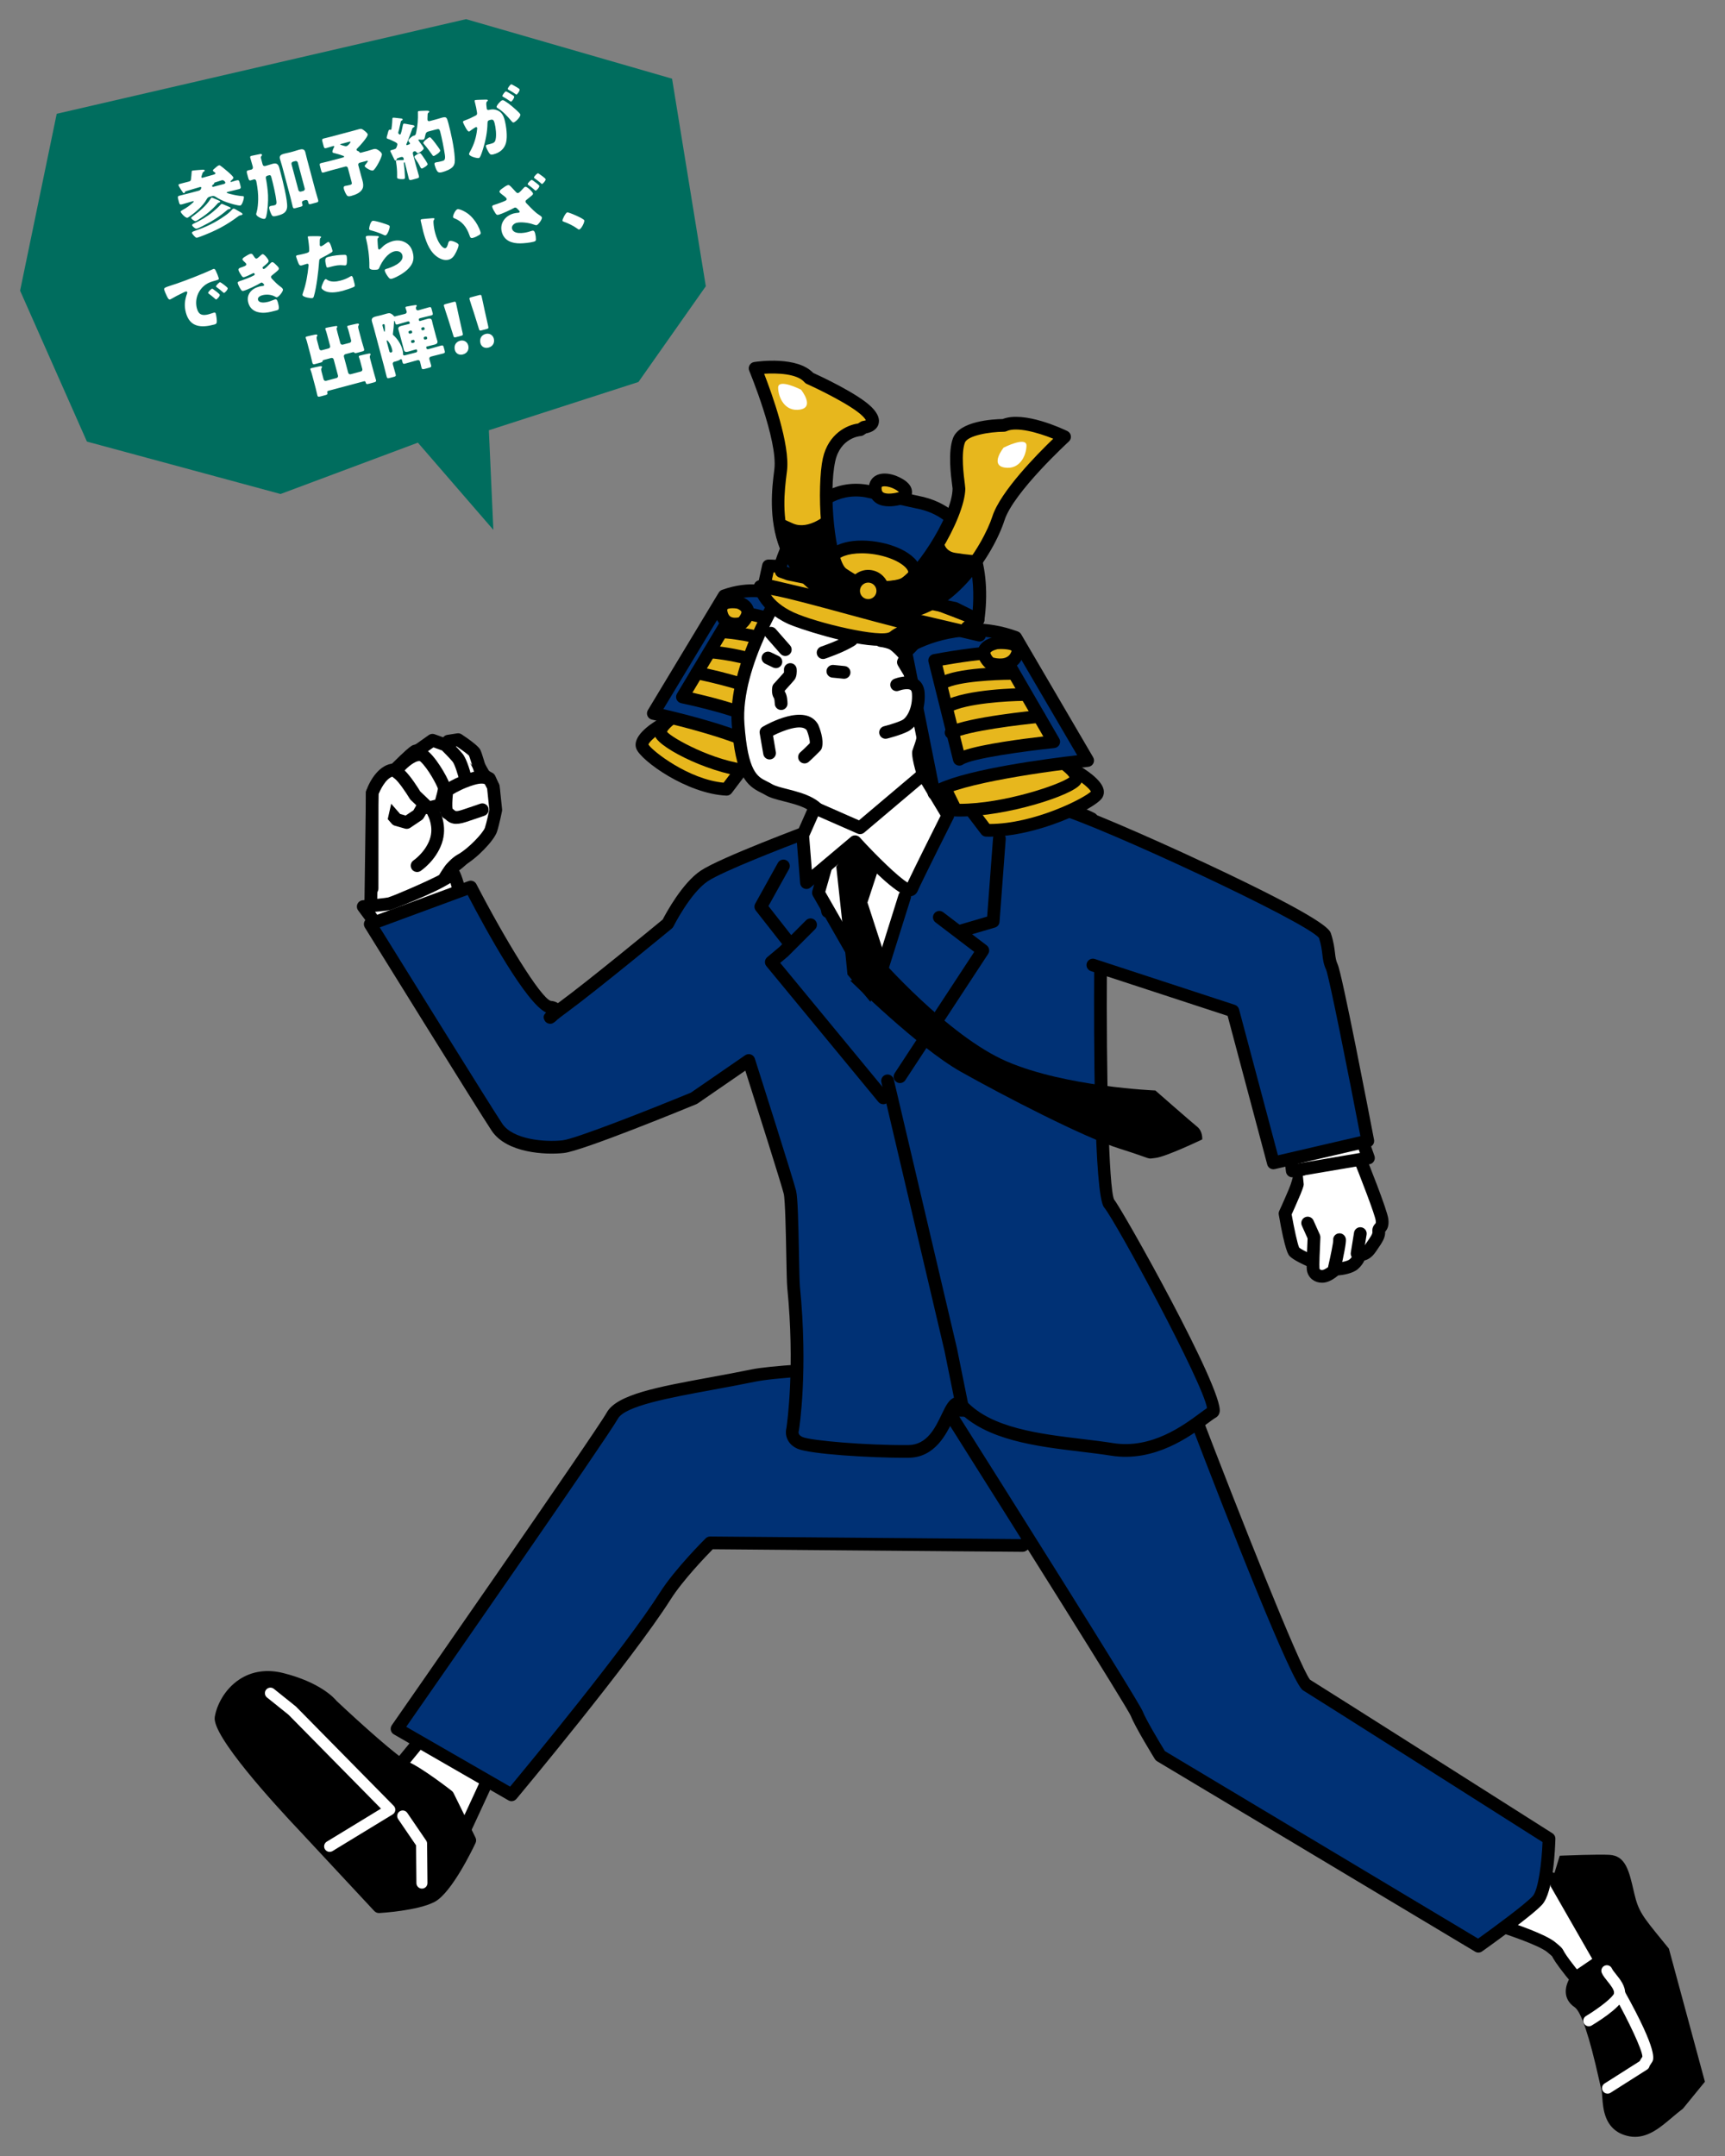 <?xml version="1.0" encoding="UTF-8"?>
<svg id="_レイヤー_1" xmlns="http://www.w3.org/2000/svg" version="1.1" viewBox="0 0 360 450">
  <rect x="0" y="0" width="360" height="450" fill="#808080" stroke="none"/>
  <!-- Generator: Adobe Illustrator 29.7.1, SVG Export Plug-In . SVG Version: 2.1.1 Build 8)  -->
  <defs>
    <style>
      .st0 {
        fill: #e7b71d;
      }

      .st1 {
        fill: #fff;
      }

      .st2 {
        fill: #006d5e;
      }

      .st3 {
        fill: none;
        stroke: #000;
        stroke-miterlimit: 10;
        stroke-width: 2.2px;
      }

      .st4 {
        fill: #003175;
      }
    </style>
  </defs>
  <polygon class="st2" points="140.256 16.425 97.26 4 11.835 23.751 4.195 60.669 18.138 92.166 58.553 103.107 87.211 92.391 102.963 110.592 102.024 89.803 133.24 79.728 147.299 59.743 140.256 16.425"/>
  <g>
    <path class="st1" d="M42.064,36.758c-.023.084-.052.153-.028.238.034.13.158.129.259.101.663-.177,1.334-.387,1.982-.56l.144-.038c.332-.089.58-.201.542-.346-.027-.101-.085-.147-.177-.199-.095-.067-.319-.209-.353-.339-.039-.144.169-.292.384-.475.289-.245.635-.57.881-.636.172-.045.298.075.569.281.447.345,2.332,1.85,2.443,2.268.054.202-.364.545-.5.675-.05.043-.114.091-.091.178.023.087.098.081.17.062.346-.092.67-.21,1.017-.302.519-.139.582-.016.721.503l.128.476c.149.561.145.717-.317.84-.62.166-1.237.283-1.843.446l-.533.142c-.058.015-.17.062-.151.133.027.101.642.262.772.289.684.187,1.759.396,2.466.438.142.01.307-.005.341.126.089.331-.356,1.731-.702,1.824-.446.12-2.404-.501-2.9-.677-.804-.295-1.617-.681-2.332-1.155-.241-.152-.494-.177-.769-.104l-.418.111c-.289.077-.453.214-.6.47-.845,1.523-2.375,2.796-3.782,3.774-.104.074-.183.125-.27.149-.389.103-1.337-.956-1.414-1.245-.038-.144.25-.283.436-.394.848-.473,1.5-.925,2.213-1.609.035-.041.091-.118.08-.161-.019-.072-.123-.061-.167-.048l-.145.038c-.705.188-1.401.42-2.108.609-.461.123-.535.02-.663-.456l-.088-.331c-.212-.793-.239-.894.281-1.032.807-.216,1.623-.403,2.416-.614l1.414-.378c.331-.088.507-.182.615-.534.014-.066.03-.116.014-.174-.031-.116-.182-.106-.269-.082-.779.208-2.231.672-2.977.887-.086.023-.129.097-.163.198-.043.072-.066.157-.167.184-.159.043-.2-.054-.427-.382-.152-.221-.67-1.01-.736-1.254-.05-.188.062-.234.407-.325l.303-.081c.462-.124.926-.232,1.402-.359.376-.1.444-.196.478-.468.054-.493.122-.99.143-1.49.006-.156-.015-.29.172-.34.202-.054,1.842-.167,2.173-.194.11.002.34.002.375.132.034.129-.094.226-.187.282-.183.126-.229.185-.283.385-.048.167-.129.389-.181.542ZM44.914,41.527c.175.078.998.384,1.036.528.043.158-.231.231-.347.262-.111.045-.204.163-.285.262-1.149,1.31-2.526,2.404-3.995,3.322-.108.059-.374.223-.475.25-.246.065-.891-.442-.936-.616-.043-.158.093-.225.455-.492,1.293-.947,2.729-2.165,3.57-3.532.057-.077.123-.234.223-.261.072-.019.282.064.755.277ZM50.193,44.291c.129.074.379.208.421.367.039.144-.187.22-.289.247-.087.023-.162.027-.249.051-.129.034-.248.112-.377.209-2.524,1.893-4.671,2.991-7.6,4.113-.252.099-.674.256-.904.318-.273.073-.319.023-.724-.394-.111-.125-.358-.414-.397-.559-.065-.244.335-.368.504-.427,2.337-.793,4.314-1.723,6.341-3.159.613-.427,1.016-.765,1.519-1.317.056-.077.171-.169.258-.193.172-.046.473.152,1.002.459l.494.285ZM47.06,42.857c.175.076,1.05.398,1.088.543.034.13-.189.22-.276.244-.072.019-.133.02-.191.035-.101.027-.194.083-.293.172-1.619,1.404-3.344,2.467-5.269,3.413-.259.131-.765.374-1.026.444-.216.057-.306.005-.641-.261-.099-.082-.301-.26-.335-.389-.058-.217.15-.304.302-.375,1.455-.682,2.833-1.481,4.06-2.504.418-.344,1.155-1.003,1.51-1.407.06-.062.139-.177.239-.203.116-.031.309.056.571.171l.263.117ZM46.665,38.42c.173-.046.414-.127.352-.357-.031-.116-.317-.549-.749-.433-.389.103-1.004.344-1.394.448-.116.031-.174.046-.175.155.01.152-.099.211-.217.29-.131.081-.254.206-.215.35.038.145.205.131.321.101l2.076-.554Z"/>
    <path class="st1" d="M52.714,34.643c-.174-.65-.429-1.494-.494-1.739-.066-.245.068-.326.255-.377.129-.034,1.418-.302,1.786-.369.149-.024.358-.049.407.139.031.116-.025.192-.121.295-.147.147-.122.294-.011.713l.258.967c.088.331.289.448.607.363l.116-.031c.475-.127.925-.292,1.388-.416.835-.224,1.181.085,1.393.878l.292,1.097c.396,1.486,1.477,5.77,1.328,7.123-.13,1.132-.973,1.449-1.953,1.711-.677.18-1.031.244-1.221-.062-.194-.319-.416-.861-.527-1.28-.078-.289-.103-.561.257-.657.058-.015.159-.043.22-.043.177-.032.358-.049.531-.095.463-.123.505-.367.465-.804-.145-1.352-.676-3.636-1.034-4.977-.15-.563-.244-.569-.706-.446l-.115.031c-.288.077-.409.264-.35.542.195.906.417,2.607.45,3.541.053,1.299-.064,3.061-.341,4.279-.067.326-.164.599-.366.653-.418.112-1.642-.474-1.753-.892-.027-.101-.004-.245.121-.65.181-.589.273-1.757.285-2.516.022-1.134-.112-2.272-.318-3.392-.019-.072-.086-.439-.098-.483-.053-.202-.266-.362-.468-.308-.216.057-.426.144-.641.202-.347.092-.428-.041-.59-.646l-.235-.88c-.084-.317-.036-.484.252-.561.23-.061.455-.091.672-.149.216-.058.389-.274.305-.591l-.046-.172ZM58.858,34.625c-.131-.491-.304-.969-.439-1.474-.181-.677.283-.909.86-1.063.417-.112.862-.184,1.28-.295l.619-.166c.433-.116.84-.271,1.272-.386.562-.15,1.08-.18,1.261.497.101.375.218.932.369,1.494l1.735,6.504c.181.678.405,1.344.585,2.021.089.332-.04.429-.342.51l-1.168.312c-.375.101-.475.018-.562-.313-.024-.087-.029-.162-.052-.249-.051-.187-.244-.337-.561-.253l-.303.081c-.346.092-.441.318-.383.534.024.087.058.155.081.242.085.317.021.427-.34.523l-1.11.296c-.288.077-.473.08-.561-.252-.181-.678-.342-1.454-.504-2.06l-1.735-6.504ZM62.281,39.691c.062.231.295.355.513.297l.503-.135c.217-.058.354-.296.297-.513l-1.447-5.422c-.058-.216-.295-.355-.513-.297l-.503.135c-.217.058-.354.296-.296.513l1.446,5.422Z"/>
    <path class="st1" d="M76.717,31.499c.489-.13.983-.308,1.185-.361.504-.135.789.005,1.173.288.232.171.555.455.621.701.138.519-1.368,3.331-1.858,3.461-.447.12-1.646-.61-1.723-.899-.026-.101.03-.178.137-.3.071-.081.369-.469.443-.598.043-.072.07-.141.062-.17-.024-.087-.114-.078-.258-.039l-1.427.38c-.231.062-.358.28-.296.511l.616,2.308c.077.288.171.587.252.891.162.605.229,1.143.048,1.625-.337.878-1.449,1.344-2.358,1.586-.26.07-.692.185-.916-.079-.247-.29-.555-.982-.655-1.356-.07-.26-.085-.549.246-.637.087-.024.249-.052.34-.061.162-.028.555-.118.714-.159.389-.104.417-.235.301-.668l-.765-2.87c-.062-.231-.281-.357-.513-.295l-2.87.765c-.562.15-1.117.329-1.693.483-.319.084-.396-.034-.503-.437l-.238-.894c-.101-.376-.113-.541.204-.626.577-.154,1.165-.265,1.728-.415l2.869-.766c.174-.046.253-.098.225-.199-.031-.116-.161-.141-.244-.167-.546-.193-1.107-.384-1.666-.513-.345-.077-.472-.09-.514-.249-.066-.244.215-.813.341-1.032.033-.056.053-.092.037-.15-.031-.116-.164-.094-.251-.072-.475.128-.954.301-1.43.427-.36.096-.443-.035-.561-.483l-.227-.851c-.108-.405-.121-.57.239-.666.533-.142,1.074-.256,1.623-.403l4.515-1.203c.447-.12.877-.249,1.308-.364.418-.112.564-.027.927.232.226.155.759.584.828.844.085.318-.61,1.184-.948,1.597-.323.41-.825.962-1.228,1.363-.085.084-.182.187-.148.316.027.103.104.159.206.194.347.139.362.197.403.294.078.118.216.112.331.081l1.371-.366ZM71.153,30.048c-.144.038-.169.059-.15.131.008.029.477.168.747.25.32.101.414.105.587.06.318-.085.839-.733.805-.864-.027-.101-.128-.074-.359-.013l-1.63.436Z"/>
    <path class="st1" d="M85.055,29.522c-.049.106-.283.617-.264.688.015.058.102.096.204.069.058-.015.101-.027.14-.053.195-.083.48-.113.427-.315-.024-.087-.116-.201-.178-.261-.049-.065-.133-.15-.156-.237-.089-.331.868-1.034,1.04-1.08.029-.008.12-.016.163-.028.302-.081.346-.324.41-.604.004-.048.017-.113.034-.164.278-1.217.385-2.729.339-3.999-.012-.214-.019-.303.154-.35.187-.051,1.154-.076,1.4-.08.611-.024.778.024.813.152.034.13-.073.19-.163.26-.167.124-.169.232-.182.59-.005.155-.005.325-.02.562-.002.108-.014.296.017.412.065.244.322.223.524.168l1.197-.319c.533-.142.944-.283,1.247-.364.98-.262,1.046-.077,1.376,1.162.554,2.077,1.205,5.039,1.322,7.156.043.684.082,1.352-.388,1.911-.444.535-1.538.95-2.201,1.127-.418.111-.819.173-1.083-.235-.233-.355-.399-.806-.507-1.208-.085-.319-.102-.499.258-.595.144-.039.532-.095.621-.105.149-.023.51-.12.653-.158.434-.115.751-.2.58-1.36-.186-1.28-.634-3.538-.965-4.779-.158-.591-.275-.623-.953-.442l-1.514.404c-.505.135-.566.429-.663.873-.115.555-.17.755-.372.81-.187.049-.622.043-.817.002-.048-.003-.113-.016-.157-.005-.072.019-.086.084-.071.142.008.029.134.212.304.444.31.412.743.992.8,1.208.097.36-1.027,1.015-1.155,1.05-.188.05-.273-.097-.343-.187-.123-.168-.268-.253-.47-.198-.318.084-.343.339-.27.613l.608,2.278c.197.736.421,1.463.618,2.199.104.389-.014.468-.49.595l-.88.235c-.447.12-.628.137-.732-.253-.196-.735-.352-1.497-.549-2.233l-.273-1.024c-.031-.115-.053-.139-.11-.124-.144.038-.105.244-.092.349.11.82.197,1.785.216,2.6.005.199.05.481-.181.542-.216.058-1.356.068-1.437-.235-.024-.087-.01-.446-.008-.553.011-.885-.057-1.778-.202-2.665-.039-.206-.104-.39.112-.448.129-.034.622-.043.808-.044.122-.003.448.004.55-.024.144-.039.142-.161.127-.219-.104-.389-.254-.489-.701-.369-.116.031-.465.17-.605.223-.126.049-.172.107-.199.239-.015.112-.07.203-.185.234-.129.035-.203-.007-.365-.38-.053-.141-.55-1.136-.614-1.259-.055-.092-.119-.215-.146-.316-.038-.145.121-.187.293-.233l.318-.085c.26-.069.497-.164.574-.276.136-.19.329-.737.28-.925-.043-.158-.312-.302-.495-.408-.052-.017-.07-.029-.106-.049-.354-.168-.992-.477-1.346-.583-.088-.039-.233-.062-.259-.162-.043-.159.063-.513.157-.8.032-.116.052-.215.075-.299.048-.168.132-.607.333-.66.058-.015.11.002.159.019.034.007.099.021.128.013.129-.034.141-.223.212-.829.052-.384.09-.935.104-1.403.001-.169.021-.268.151-.302.086-.024.82.06,1.203.111.095.005.174.015.206.022.301.028.532.027.575.187.043.158-.068.205-.147.256-.152.071-.198.13-.235.279-.129.56-.229,1.111-.372,1.675-.02.098-.044.181-.072.25-.055.201-.097.335-.07.436.046.174.273.33.389.299s.206-.379.258-.595c.021-.036.027-.069.035-.101.091-.411.181-.821.263-1.214.052-.214.053-.321.212-.364.101-.027.899.129,1.338.214.112.016.197.041.244.043.225.033.588.059.641.262.046.172-.127.219-.262.286-.094.056-.155.119-.189.22-.316.903-.649,1.796-.997,2.692ZM86.791,32.38c.197-.129.541-.345.714-.391.101-.027.195-.022.294.06.091.053.773,1.045.906,1.257.104.158.505.792.54.922.081.303-1.011.903-1.126.934-.216.058-.327-.129-.436-.362-.28-.59-.699-1.233-1.073-1.768-.049-.065-.097-.129-.12-.216-.046-.172.079-.283.301-.435ZM89.946,28.803c.298.307.598.676.864,1.037.17.233.998,1.308,1.055,1.526.109.404-1.133,1.137-1.291,1.179-.231.062-.335-.158-.439-.316-.474-.676-1.104-1.529-1.638-2.142-.048-.065-.129-.136-.149-.208-.092-.346,1.093-1.173,1.252-1.215.145-.038.244.043.346.139Z"/>
    <path class="st1" d="M99.072,21.208c-.039-.143-.044-.282.128-.327.144-.039,1.879-.084,2.171-.085.122-.002.398-.014.436.13.026.101-.063.17-.177.264-.2.177-.153.581-.103,1.002l.024.209c.009.091.024.257.034.3.089.331.395.266.583.216.317-.085.83-.13,1.281-.003,1.182.317,1.596,1.119,1.87,2.142.339,1.27.626,3.449.288,4.728-.356,1.331-1.3,2.076-2.612,2.427-.418.111-.636.109-.858-.203-.218-.297-.613-1.027-.705-1.373-.051-.188-.034-.36.182-.418.202-.054.407-.093.609-.147.852-.228,1.068-.348,1.209-.973.21-.889.029-2.496-.205-3.374-.177-.665-.336-.854-.898-.704-.476.127-.591.22-.594.731-.025,1.814-.411,3.663-.939,5.394-.106.353-.46,1.406-.651,1.673-.052.091-.118.139-.218.167-.331.089-1.905-.311-2.028-.772-.038-.144.053-.322.222-.616.806-1.435,1.282-2.952,1.451-4.635.011-.081.027-.193.007-.265-.038-.143-.143-.193-.288-.154-.145.038-.965.613-1.117.731-.076.065-.162.15-.263.177-.231.062-.554-.454-.834-.983-.186-.351-.414-.801-.452-.945-.051-.187.038-.257.46-.417.915-.336,1.266-.523,2.111-.949.354-.172.41-.31.35-.711-.085-.61-.254-1.416-.415-2.021l-.058-.217ZM105.322,21.069c.551.332,1.031.683,1.553,1.132.298.244,1.641,1.4,1.714,1.674.127.476-.985,1.577-1.389,1.684-.158.042-.266-.069-.465-.293-.851-.994-1.7-1.972-2.866-2.696-.091-.053-.206-.132-.228-.217-.081-.304.834-1.335,1.165-1.424.187-.05.351.045.516.139ZM106.42,19.51c.475.275.848.516.883.646.077.289-.458,1.002-.631,1.05-.058.014-.168-.049-.263-.116-.422-.304-.882-.584-1.338-.848-.105-.048-.198-.101-.217-.174-.054-.202.522-.943.695-.988.101-.027.543.242.872.431ZM107.086,17.773c.251.134,1.295.688,1.349.891.077.288-.47,1.021-.628,1.063-.087.023-.205-.069-.266-.129-.422-.304-.893-.564-1.349-.83-.073-.041-.197-.101-.22-.188-.053-.201.539-.931.697-.973.101-.027.36.135.417.168Z"/>
    <path class="st1" d="M34.288,60.531c-.119-.447.035-.503,1.599-1.014.285-.091.612-.194,1.01-.33,1.786-.601,5.841-2.193,7.512-2.994.054-.029.097-.041.14-.053.26-.069.357.12.487.379.187.351.514,1.176.615,1.551.072.273-.086.316-.703.495-.759.219-1.326.354-1.992.81-1.606,1.107-2.37,3.103-1.862,5.008.366,1.37,1.186,1.553,2.455,1.214.361-.097.826-.267,1.027-.321.275-.073.388-.057.461.217.111.417.249,1.339.205,1.752-.038.319-.229.417-.532.498-2.669.712-5.088.616-5.919-2.499-.385-1.443-.237-2.624.259-4.009.024-.083.052-.153.029-.24-.035-.129-.159-.188-.318-.146-.187.05-.553.24-.744.337-.725.349-1.663.83-2.355,1.247-.053.029-.136.067-.194.082-.302.081-.578-.542-.768-.97-.205-.471-.335-.73-.412-1.018ZM44.504,60.371c.244.166,1.299.935,1.357,1.151.077.289-.582.944-.727.983-.072.019-.112-.017-.377-.255-.386-.344-.775-.643-1.198-.962-.078-.058-.105-.097-.116-.14-.054-.201.639-.85.798-.893.072-.018.185.059.263.117ZM47.517,60.138c.077.288-.565.954-.724.996-.101.027-.207-.083-.271-.144-.393-.374-.818-.693-1.258-1.009-.058-.045-.154-.113-.173-.185-.051-.188.624-.848.798-.894.158-.042,1.577,1.047,1.627,1.235Z"/>
    <path class="st1" d="M52.993,53.517c.29.447.409.493.597.443.13-.034.481-.344.715-.561.197-.191.35-.31.48-.344.318-.085,1.172.97,1.263,1.316.062.231-.094.397-.242.543-.242.25-.51.46-.778.672-.105.073-.272.197-.237.326.024.086.134.273.292.23.289-.077,1.051-.868,1.28-1.113.081-.1.266-.273.396-.308.217-.058.466.186.673.378.349.324.699.647.764.893.062.231-.176.448-.618.813-.265.225-.543.455-.811.665-.154.119-.243.251-.192.438.031.115.119.215.292.401.496.531,1.001,1.03,1.579,1.462.208.146.531.369.6.628.103.389-.841,1.538-1.216,1.637-.13.035-.236-.014-.474-.152-.705-.383-1.71-.501-2.603-.263-.418.111-1.048.418-.905.952.211.794,1.558.573,2.135.419.174-.046.627-.198.933-.326.155-.057.391-.151.465-.17.345-.092.479.119.641.724.365,1.37.125,1.451-.308,1.566-.765.204-1.558.416-2.343.485-1.573.127-3.11-.422-3.552-2.08-.465-1.745.681-2.947,2.281-3.374.26-.069.528-.11.799-.137l.057-.015c.086-.023.197-.129.163-.259-.02-.072-.167-.217-.247-.29-.103-.095-.212-.158-.357-.12-.029.007-.082.036-.137.066-.755.465-2.74,1.426-3.577,1.65-.259.07-.388-.066-.544-.303-.229-.34-.532-.893-.635-1.282-.054-.202-.024-.318.561-.504.655-.206,2.27-.808,2.841-1.161.109-.059.162-.15.131-.265-.031-.116-.171-.233-.287-.202-.028.007-.121.063-.175.092-.406.216-1.326.648-1.744.76-.245.065-.357-.06-.501-.252-.192-.259-.598-.908-.675-1.197-.057-.216.031-.408.416-.528.213-.072.595-.204.872-.325.248-.112.383-.241.325-.457-.031-.116-.214-.283-.317-.379-.121-.106-.426-.381-.468-.54-.062-.231.35-.48.522-.588.291-.185.792-.505,1.11-.59.375-.101.489.101.757.524Z"/>
    <path class="st1" d="M66.217,49.293c.293-.001.762.013.8.158.02.072-.056.139-.106.183-.175.154-.171.4-.174.911.005.138.005.308-.004.512.002.061.002.122.005.137.046.174.186.23.345.187.216-.057.875-.542,1.068-.686.104-.074.233-.17.334-.197.389-.103.77,1.324.886,1.757.053.201.019.304-.193.436-.527.342-1.392.806-1.923,1.07-.586.295-.626.322-.66.887-.139,1.906-.545,5.366-1.069,7.112-.065.219-.109.401-.354.466-.244.066-1.919-.184-2.034-.615-.035-.13.034-.335.138-.641.607-1.721.908-3.548,1.099-5.375.021-.099.036-.273.013-.359-.053-.203-.225-.203-.383-.161-.288.078-.622.212-.94.297-.302.081-.502.088-.674-.206-.145-.254-.489-1.197-.566-1.487-.05-.187-.061-.339.171-.4.145-.038.813-.14,1.563-.34.721-.192.952-.254.971-.645.035-.565-.165-2.181-.289-2.766-.024-.087-.014-.166.072-.188.187-.051,1.625-.048,1.903-.045ZM68.258,58.389c.78.548,1.918.415,2.783.184.809-.216,1.38-.445,2.097-.884.04-.025.093-.056.151-.071.231-.062.345.248.468.709l.115.433c.212.793.258.966.017,1.107-.402.232-1.912.711-2.388.839-1.023.273-2.457.516-3.474.123-.277-.112-.847-.392-.935-.724-.065-.245.296-1.037.416-1.284.081-.161.264-.518.436-.565.101-.026.237.076.314.133ZM68.501,53.627c1.255-.334,2.282-.423,3.39-.44.217.004.391.02.452.25.089.331.088,1.367-.008,1.702-.031.116-.099.21-.228.245-.101.027-.261.007-.388-.005-.925-.108-1.704.038-2.584.273l-.518.139c-.331.089-.445.071-.514-.188-.442-1.657-.177-1.822.399-1.976Z"/>
    <path class="st1" d="M78.327,49.23c.377.024.703.028.745.187.023.086-.063.17-.128.218-.164.138-.159.214-.154.582.007.431.062.865.086,1.307.012.104.015.227.046.342.034.13.14.241.271.206.129-.034.628-.54.749-.664.503-.49,1.352-.902,2.015-1.078.981-.263,1.981-.158,2.842.401.728.47,1.109,1.093,1.333,1.93.226.851.239,1.652-.183,2.444-.465.866-1.336,1.592-2.157,2.105-.476.297-1.45.819-1.969.958-.259.069-.434.053-.625-.143-.321-.331-.781-1.074-.889-1.477-.073-.274.118-.372.305-.422,1.12-.314,3.77-1.33,3.362-2.859-.212-.793-1.032-.976-1.726-.791-1.384.369-2.534,2.082-3.064,3.336-.083.208-.161.383-.392.445-.23.062-1.553.198-1.688-.307-.027-.101-.029-.223-.023-.318.043-2.036-.335-4.438-.628-5.534-.142-.534-.207-.779.11-.863.245-.065,1.445-.031,1.76-.006ZM77.766,46.089c.101-.027.326.005.555.053.737.159,1.865.506,2.346.687.359.136.615.223.657.38.084.319-.431,1.799-.849,1.911-.144.039-.305-.042-.428-.101-.814-.386-1.681-.679-2.545-.913-.251-.072-.414-.105-.457-.264-.057-.216.245-1.625.722-1.752Z"/>
    <path class="st1" d="M90.316,45.537c.152-.01.322-.01.357.12.015.058-.015.112-.098.212-.149.194-.12.48-.105.707.047.698.174,1.405.351,2.07.243.908.648,1.912,1.258,2.631.181.214.564.606.882.522.331-.089.505-.769.573-1.034.055-.2.134-.422.351-.479.433-.116,1.72.42,1.812.767s-.369,1.288-.541,1.627c-.355.697-.732,1.308-1.525,1.519-.967.258-1.978-.228-2.711-.837-1.467-1.214-2.131-3.293-2.604-5.066-.072-.274-.48-2.035-.519-2.242-.029-.161.024-.254.183-.296.187-.05,1.957-.196,2.335-.22ZM95.472,43.666c.389-.103,1.768.486,2.675,1.342.804.757,1.421,1.674,1.856,2.67.091.224.225.559.272.731.081.304.043.453-.222.616-.384.242-.872.496-1.305.611-.533.142-.598-.041-.788-.579-.591-1.695-1.563-2.904-3.194-3.519-.106-.049-.178-.091-.209-.207-.089-.331.482-1.549.915-1.665Z"/>
    <path class="st1" d="M107.566,39.961c.24.261.35.386.596.321.244-.066.803-.694.992-.915.142-.161.31-.344.468-.387.347-.092,1.512,1.033,1.608,1.394.054.202-.2.408-.379.55-.304.25-.593.497-.902.734-.217.167-.324.288-.271.49.043.158.292.4.503.608.747.773,1.462,1.539,2.28,2.065.169.109.579.37.628.557.104.39-.75,1.529-1.083,1.618-.143.039-.384-.053-.588-.121-.069-.028-.134-.042-.186-.059-.875-.322-2.554-.539-3.448-.301-.52.139-1.08.644-.926,1.22.335,1.255,2.441.926,3.35.684.302-.081.569-.182.829-.252.446-.12.558.237.649.582.104.39.158.824.158,1.226-.004.279-.113.385-.461.477-.779.208-1.997.332-2.796.345-1.722.027-3.371-.537-3.86-2.369-.493-1.846.728-3.408,2.488-3.878.302-.081.617-.118.936-.141.046.002.075-.005.104-.013.115-.031.229-.123.195-.252-.031-.116-.281-.359-.449-.53-.235-.246-.353-.338-.612-.269-.015.004-.098.042-.19.098-.647.357-2.433,1.188-3.111,1.369-.389.103-.496-.006-.705-.321-.206-.316-.542-.874-.634-1.222-.088-.331.015-.406.618-.581.415-.126,1.613-.554,2.091-.79.166-.075.33-.211.276-.413-.062-.231-.717-.722-.927-.866-.153-.114-.523-.401-.566-.56-.065-.244.321-.534.49-.657.283-.215.916-.676,1.233-.761.302-.081.476.105,1.084.762l.519.556ZM111.183,37.651c.228.157,1.316.933,1.369,1.134.077.289-.565.954-.724.996-.086.023-.189-.072-.27-.143-.411-.385-.854-.714-1.299-1.045-.077-.056-.118-.091-.129-.135-.058-.216.62-.86.794-.906.071-.019.163.034.257.1ZM112.483,36.27c.242.152,1.325.914,1.383,1.13.072.273-.564.954-.724.996-.085.023-.17-.062-.497-.361-.283-.25-.778-.597-1.085-.823-.04-.036-.1-.081-.115-.139-.054-.201.606-.857.779-.903.073-.019.114.015.259.101Z"/>
    <path class="st1" d="M121.932,45.984c.111.418-.631,1.806-1.034,1.914-.145.038-.283-.08-.383-.16-.897-.641-1.89-1.118-2.931-1.49-.083-.024-.174-.077-.197-.163-.073-.275.666-1.676.982-1.76.289-.077,3.468,1.299,3.564,1.659Z"/>
    <path class="st1" d="M66.643,72.809c.065.245.281.358.512.296l1.443-.385c.231-.062.353-.295.296-.512l-.608-2.278c-.112-.419-.239-.895-.351-1.142-.031-.054-.038-.083-.045-.112-.047-.173.108-.229.238-.264.101-.026.216-.057.365-.081.53-.095,1.043-.201,1.563-.278.12-.016.296-.049.339.11.019.072-.013.127-.091.241-.089.131-.062.232-.024.376.035.13.086.379.136.567l.612,2.293c.058.216.295.354.512.296l1.443-.385c.23-.061.353-.294.296-.512l-.585-2.191c-.035-.13-.167-.45-.189-.537l-.024-.087c-.05-.187.094-.225.238-.264.404-.108,1.323-.307,1.645-.377.191-.035.498-.102.552.101.023.085-.02.159-.087.254-.135.19-.061.526.039.901l.658,2.467c.139.52.321,1.027.463,1.559.084.319-.077.407-.366.484l-.865.232c-.476.127-.664.177-.791.042-.089-.1-.138-.165-.34-.11l-1.558.415c-.216.058-.354.295-.296.512l.9,3.375c.058.216.295.354.513.297l2.133-.57c.232-.062.354-.295.297-.511l-.528-1.976c-.046-.174-.155-.407-.178-.494l-.023-.086c-.05-.187.109-.229.254-.268.331-.089,1.439-.339,1.793-.402.206-.038.358-.048.404.126.023.085-.024.145-.091.239-.122.172-.064.45.021.768l.758,2.841c.142.534.317,1.074.441,1.536.088.331-.077.407-.511.522l-.879.235c-.504.135-.657.144-.757-.232l-.024-.086c-.038-.144-.166-.218-.31-.18l-7.486,1.998c-.173.046-.228.185-.197.3l.015.058c.1.375-.023.439-.484.561l-.866.232c-.462.123-.643.139-.731-.192-.139-.518-.23-1.035-.369-1.554l-.654-2.452c-.108-.404-.246-.924-.394-1.302-.029-.053-.037-.081-.048-.125-.051-.187.107-.23.252-.268.302-.081,1.454-.341,1.765-.394.133-.021.358-.05.403.124.027.101-.019.159-.086.254-.134.191-.061.526.036.887l.396,1.486c.058.216.295.354.513.296l2.191-.585c.232-.062.354-.295.297-.512l-.901-3.375c-.057-.216-.281-.358-.512-.296l-1.544.412c-.259.069-.254.146-.256.254.014.168-.285.262-.56.335l-1.039.277c-.288.077-.451.043-.532-.26-.143-.533-.239-1.065-.377-1.584l-.781-2.929c-.081-.302-.173-.478-.212-.622l-.027-.101c-.046-.173.094-.226.238-.265.404-.108,1.204-.291,1.631-.373.177-.032.512-.106.566.097.031.116-.014.173-.085.254-.143.161-.043.598.05.944l.443,1.659Z"/>
    <path class="st1" d="M87.616,64.68c.649-.173,1.277-.371,1.911-.541.389-.104.449.005.549.379l.181.677c.111.418.114.542-.276.646-.634.169-1.28.294-1.93.467l-.475.127c-.129.035-.2.178-.169.294l.043.158c.023.087.115.139.2.116l.188-.05c.447-.119.887-.267,1.333-.387.405-.108.835-.176.969.329.047.174.083.426.187.815l.712,2.669c.104.389.199.627.241.786.131.49-.225.663-.629.77-.461.123-.931.219-1.392.341l-.187.05c-.086.024-.139.114-.117.201l.043.158c.043.159.188.244.348.201l.763-.203c.649-.174,1.29-.376,1.94-.549.404-.108.467.014.58.433l.154.576c.111.418.095.532-.323.643-.635.169-1.292.315-1.927.484l-.62.166c-.244.065-.368.298-.306.53.112.418.252.829.359,1.232.104.389-.033.456-.48.576l-.792.212c-.462.123-.628.136-.728-.237-.111-.418-.198-.859-.31-1.278-.058-.216-.266-.361-.497-.299l-.678.18c-.649.174-1.29.375-1.939.548-.404.108-.464.001-.571-.405l-.089-.331c-.027-.1-.094-.236-.238-.197-.202.053-.099.211-1.151.492-.072.019-.149.024-.221.043-.187.05-.369.237-.273.599.18.677.39,1.347.571,2.025.1.375-.022.439-.411.543l-.75.199c-.491.131-.614.133-.718-.256-.193-.721-.359-1.464-.552-2.185l-2.082-7.804c-.134-.503-.302-1.015-.436-1.52-.173-.649.197-.887.759-1.037.331-.089.671-.148,1.018-.24l.374-.101c.332-.089.66-.191.992-.28.476-.127.697-.108,1.105.2.131.089.193.149.29.278.055.092.194.149.31.118.058-.015.125-.049.183-.064.491-.131.975-.229,1.465-.359l.418-.111c.216-.058.398-.246.333-.491-.12-.447-.23-.68-.244-.738-.047-.173.058-.247.202-.286.087-.023.249-.051.34-.059.398-.075,1.206-.23,1.552-.261.106-.013.214-.01.248.12.027.101-.047.167-.115.262-.085.147-.06.294-.017.454.062.23.298.306.485.256l.302-.081ZM80.101,69.002c.039.144.084.256.142.241.144-.039.085-1.243.035-1.432-.043-.158-.156-.174-.299-.136-.13.034-.183.126-.163.259l.284,1.068ZM81.271,73.387c.034.129.185.228.371.178.304-.081.26-.362.168-.709-.269-1.009-.88-1.85-1.053-1.804-.087.024-.074.128-.032.287l.546,2.047ZM86.847,73.553c.145-.039.257-.193.215-.351l-.043-.158c-.023-.087-.113-.139-.214-.112l-.217.058c-.461.123-.915.273-1.376.397-.405.109-.798.136-.928-.354-.051-.187-.099-.422-.199-.797l-.712-2.669c-.103-.389-.175-.602-.228-.804-.131-.49.243-.652.646-.76.447-.119.917-.213,1.377-.336l.217-.058c.101-.027.153-.119.13-.206l-.043-.158c-.031-.116-.176-.202-.292-.17l-.274.073c-.635.168-1.257.382-1.893.552-.374.1-.449-.005-.553-.394l-.05-.187c-.027-.101-.085-.148-.114-.139-.072.019-.072.25-.071.312-.028.765-.117,1.53-.221,2.3-.003.047-.025.192-.014.235.011.043.052.08.073.103.911.809,1.619,1.901,1.931,3.069.054.202.131.553.114.773-.003.048.004.186.014.229.024.085.109.233.368.163l.116-.031c.476-.127.97-.243,1.446-.369l.793-.212ZM85.846,69.571c.116-.032.203-.162.168-.292l-.031-.115c-.031-.115-.176-.2-.292-.169l-.26.069c-.129.034-.2.177-.169.292l.031.115c.034.13.163.204.292.169l.26-.069ZM85.952,71.01c-.129.034-.2.177-.169.292l.031.116c.034.129.163.204.292.169l.26-.069c.116-.031.203-.163.168-.292l-.031-.116c-.031-.115-.176-.2-.292-.169l-.26.069ZM88.456,68.875c.13-.035.205-.163.169-.293l-.031-.114c-.031-.116-.162-.205-.292-.169l-.216.057c-.129.034-.2.177-.169.293l.031.114c.035.13.144.195.292.169l.216-.057ZM88.606,70.302c-.129.034-.2.177-.169.293l.031.116c.034.129.163.203.292.168l.216-.057c.13-.035.204-.164.169-.292l-.031-.116c-.031-.116-.162-.205-.292-.169l-.216.057Z"/>
    <path class="st1" d="M95.173,70.372c-.376.101-.449.059-.562-.312l-1.057-3.38c-.296-.878-.826-2.514-.902-2.802-.066-.246.005-.326.322-.411l1.702-.455c.316-.084.418-.05.484.197.077.288.428,1.954.661,3.052l.735,3.281c.085.379.043.451-.332.551l-1.052.281ZM97.716,72.089c.212.793-.123,1.625-1.103,1.885-.779.208-1.48-.16-1.68-.91-.227-.851.121-1.687,1.074-1.941.779-.208,1.505.202,1.709.965Z"/>
    <path class="st1" d="M100.508,68.949c-.375.101-.448.059-.561-.312l-1.057-3.38c-.297-.878-.826-2.514-.902-2.802-.066-.246.005-.326.322-.411l1.702-.455c.317-.084.419-.05.485.197.077.288.428,1.954.66,3.052l.735,3.281c.086.379.043.451-.331.551l-1.053.281ZM103.051,70.666c.212.793-.123,1.625-1.103,1.885-.779.208-1.48-.16-1.68-.91-.227-.851.121-1.687,1.074-1.941.778-.208,1.505.202,1.709.965Z"/>
  </g>
  <g>
    <g>
      <g>
        <g>
          <path class="st0" d="M137.992,151.329s-4.646,2.746-3.941,4.493c.706,1.747,9.492,8.535,17.586,8.914l3.459-4.571.756-3.143-17.861-5.693Z"/>
          <path d="M151.637,166.064c-.021,0-.041-.001-.062-.002-8.245-.386-17.756-7.268-18.756-9.743-1.023-2.533,2.804-5.133,4.497-6.133.327-.193.72-.238,1.079-.122l17.861,5.693c.663.211,1.051.899.888,1.576l-.756,3.142c-.042.178-.121.345-.232.491l-3.46,4.571c-.252.333-.644.527-1.059.527ZM135.32,155.392c.835,1.378,8.407,7.29,15.692,7.97l2.858-3.777.402-1.672-16.101-5.132c-1.408.914-2.69,2.078-2.852,2.611Z"/>
        </g>
        <g>
          <path class="st0" d="M141.879,148.694s-4.646,2.746-3.941,4.493c.706,1.747,11.158,7.406,19.252,7.784l1.793-3.441.756-3.143-17.861-5.693Z"/>
          <path d="M157.19,162.299c-.021,0-.041-.001-.062-.002-7.947-.371-19.352-5.966-20.422-8.613-1.022-2.534,2.805-5.134,4.497-6.134.326-.193.719-.238,1.079-.122l17.861,5.693c.663.211,1.051.899.888,1.576l-.756,3.143c-.025.106-.063.207-.113.303l-1.793,3.441c-.229.44-.684.715-1.178.715ZM139.21,152.746c.967,1.246,9.718,6.164,17.203,6.84l1.316-2.526.429-1.783-16.1-5.132c-1.399.909-2.674,2.063-2.849,2.601Z"/>
        </g>
        <g>
          <path class="st4" d="M169.283,128.189s-7.593-7.632-18.144-3.823l-14.792,24.535s20.906,4.491,24.831,8.88l8.106-29.592Z"/>
          <path d="M161.177,159.109c-.373,0-.735-.157-.99-.443-2.983-3.336-18.423-7.243-24.119-8.466-.42-.09-.77-.377-.94-.771s-.14-.846.082-1.213l14.792-24.535c.157-.261.4-.46.686-.564,11.218-4.048,19.203,3.799,19.537,4.135.335.337.465.829.34,1.288l-8.106,29.592c-.129.469-.503.831-.977.942-.101.024-.203.035-.304.035ZM138.436,148.007c4.772,1.098,16.767,4.086,21.994,7.472l7.356-26.854c-1.811-1.529-7.813-5.796-15.758-3.162l-13.591,22.544Z"/>
        </g>
        <g>
          <path class="st0" d="M164.097,130.219s-7.965-2.615-11.081-2.458l-10.596,17.709s13.232,2.806,15.319,4.91l6.357-20.162Z"/>
          <path d="M157.74,151.709c-.35,0-.69-.139-.943-.393-1.131-1.14-8.338-3.207-14.652-4.547-.42-.089-.771-.376-.942-.768-.172-.393-.143-.845.078-1.213l10.596-17.709c.228-.38.63-.622,1.072-.644,3.276-.159,10.723,2.247,11.562,2.523.691.227,1.071.967.853,1.661l-6.357,20.162c-.14.444-.502.782-.954.891-.104.025-.209.038-.313.038ZM144.507,144.57c3.253.74,9.298,2.236,12.479,3.784l5.445-17.268c-2.421-.74-6.435-1.845-8.667-1.988l-9.257,15.472Z"/>
        </g>
        <g>
          <path class="st2" d="M145.443,140.441s11.331,2.277,14.278,4.521"/>
          <path d="M159.72,146.29c-.28,0-.563-.088-.803-.271-2.217-1.687-10.668-3.659-13.736-4.275-.719-.145-1.185-.845-1.041-1.564.145-.719.841-1.184,1.564-1.041,1.19.239,11.72,2.406,14.821,4.766.584.445.697,1.278.253,1.861-.262.344-.657.524-1.058.524Z"/>
        </g>
        <g>
          <path class="st2" d="M151.244,131.889s8.494.714,11.011,2.888"/>
          <path d="M162.254,136.105c-.308,0-.617-.106-.867-.323-1.596-1.378-7.137-2.308-10.255-2.569-.731-.061-1.273-.704-1.212-1.435.061-.731.7-1.264,1.435-1.212.913.077,9.004.819,11.768,3.206.555.479.617,1.318.137,1.873-.262.304-.633.46-1.006.46Z"/>
        </g>
        <g>
          <path class="st2" d="M148.576,136.092s9.139.818,12.447,3.562"/>
          <path d="M161.023,140.982c-.299,0-.599-.1-.847-.306-2.453-2.034-9.29-3.043-11.718-3.261-.73-.065-1.27-.711-1.204-1.441.065-.731.724-1.261,1.441-1.204.977.088,9.652.94,13.177,3.862.565.468.643,1.305.175,1.87-.262.317-.641.48-1.023.48Z"/>
        </g>
        <g>
          <path class="st0" d="M154.225,125.749s-4.482-.947-3.68,2.274c.803,3.221,4.308,2.022,4.308,2.022,0,0,3.104-2.808-.628-4.296Z"/>
          <path d="M153.426,131.592c-.676,0-1.451-.121-2.178-.516-.691-.377-1.598-1.156-1.99-2.731-.389-1.558.128-2.504.63-3.025,1.408-1.459,4.089-.98,4.613-.87.074.015.147.038.217.065,1.905.759,2.481,1.9,2.629,2.722.353,1.96-1.4,3.611-1.601,3.793-.134.121-.291.213-.461.272-.134.045-.896.29-1.858.29ZM152.906,126.947c-.554,0-1.011.087-1.109.219-.014.024-.049.187.038.536.192.769.557.971.676,1.038.499.275,1.214.209,1.648.117.313-.358.625-.87.572-1.15-.028-.153-.279-.418-.888-.679-.314-.056-.639-.081-.937-.081Z"/>
        </g>
        <g>
          <g>
            <path class="st1" d="M315.63,390.012l12.461,3.239,6.982,9.409s.922,6.233-.991,7.374c-1.914,1.141-2.194,6.694-6.264,1.539-4.07-5.155-1.695-3.179-4.07-5.155-2.375-1.976-12.109-4.94-12.109-4.94l3.992-11.466Z"/>
            <path d="M330.643,415.059c-1.22,0-2.422-.831-3.869-2.664-2.109-2.671-2.559-3.515-2.8-3.968-.027-.05-.045-.09-.069-.125-.069-.083-.463-.41-1.008-.864-1.779-1.48-9.01-3.888-11.646-4.689-.346-.106-.634-.348-.797-.67-.164-.322-.189-.697-.071-1.038l3.992-11.466c.228-.654.917-1.025,1.589-.849l12.46,3.239c.293.077.552.25.732.494l6.982,9.408c.13.176.215.381.248.597.246,1.668.859,7.228-1.625,8.709-.272.163-.644.797-.943,1.306-.643,1.098-1.443,2.464-2.988,2.572-.062.005-.125.007-.187.007ZM313.343,400.62c2.854.916,9.213,3.079,11.253,4.775,1.256,1.046,1.387,1.154,1.722,1.782.189.353.58,1.087,2.542,3.572,1.258,1.593,1.792,1.652,1.798,1.652.185-.093.614-.825.87-1.263.476-.812,1.015-1.734,1.874-2.246.492-.34.765-2.923.403-5.714l-6.501-8.76-10.821-2.812-3.138,9.014Z"/>
          </g>
          <g>
            <path d="M350.424,439.054c-3.858,2.898-6.794,6.748-11.051,5.296-4.257-1.452-3.36-6.633-3.883-8.515-.524-1.882-3.142-15.991-6.134-17.998-2.992-2.007.281-5.554.281-5.554l4.423-3.018-9.041-15.775,1.484-4.874s6.819-.274,9.287-.149c2.468.125,2.961,2.624,3.976,7.006,1.016,4.382,2.07,5.406,7.311,11.857l7.269,26.864-3.922,4.86Z"/>
            <path d="M341.217,446c-.722,0-1.477-.121-2.273-.393-4.093-1.396-4.386-5.469-4.56-7.902-.045-.618-.087-1.202-.173-1.514-.092-.33-.246-1.02-.454-1.951-2.054-9.242-3.784-14.39-5.14-15.3-1.337-.896-1.729-2.029-1.822-2.823-.276-2.337,1.646-4.496,1.866-4.734l.228-.196,3.409-2.326-8.716-15.207,1.926-6.326.943-.038c.281-.012,6.904-.277,9.408-.149,3.386.17,4.106,3.284,5.102,7.594l.101.439c.866,3.737,1.73,4.797,5.883,9.888l1.343,1.65,7.52,27.79-4.584,5.617c-.788.592-1.554,1.24-2.295,1.867-2.339,1.981-4.744,4.016-7.71,4.016ZM330.524,413.285c-.392.468-1.199,1.64-1.092,2.524.027.224.126.564.663.924,2.43,1.63,4.257,7.946,6.254,16.929.192.867.334,1.509.419,1.816.159.57.208,1.249.264,2.035.193,2.692.52,4.812,2.769,5.58,2.515.857,4.454-.633,7.409-3.136.729-.618,1.482-1.255,2.282-1.863l3.394-4.207-7.018-25.937-.985-1.21c-4.261-5.226-5.406-6.63-6.412-10.968l-.101-.439c-.956-4.134-1.372-5.476-2.648-5.54-1.84-.093-6.278.045-8.226.114l-1.041,3.419,9.366,16.344-5.298,3.614Z"/>
          </g>
          <path class="st1" d="M331.58,422.925c-.391,0-.772-.198-.988-.558-.328-.545-.153-1.253.393-1.581,2.949-1.777,5.695-4.002,5.874-4.762.035-.726-.722-1.666-1.39-2.496-.475-.591-.923-1.147-1.179-1.731-.255-.582.01-1.262.593-1.518.582-.256,1.262.009,1.518.593.133.302.504.764.863,1.21.88,1.094,1.976,2.456,1.892,4.092-.108,2.137-4.422,5.044-6.984,6.587-.186.112-.391.165-.593.165Z"/>
          <path class="st1" d="M335.491,436.987c-.381,0-.754-.189-.974-.534-.341-.538-.182-1.25.355-1.591l7.299-4.635c.15-.287.354-.6.587-.947.001-1.416-2.948-7.57-5.758-12.605-.311-.555-.111-1.257.444-1.567.557-.31,1.258-.112,1.568.445,7.145,12.797,6.096,14.361,5.751,14.873-.265.395-.417.637-.503.778-.047.236-.166.459-.357.632-.049.044-.101.084-.156.119l-7.64,4.852c-.192.121-.406.179-.617.179ZM342.753,429.366h0Z"/>
        </g>
        <g>
          <path class="st1" d="M92.522,357.36l-9.819,11.969s13.099,14.859,13.619,13.921,8.084-17.466,8.084-17.466l-11.884-8.423Z"/>
          <path d="M96.211,384.624c-.812,0-2.625-.943-14.504-14.418-.43-.488-.443-1.217-.031-1.72l9.819-11.968c.443-.541,1.226-.645,1.795-.242l11.884,8.424c.521.369.705,1.056.439,1.637-.776,1.696-7.6,16.601-8.129,17.557-.209.377-.656.672-1.085.718-.059.007-.12.013-.188.013ZM84.448,369.296c4.429,4.994,9.237,10.16,11.321,12.048,1.34-2.846,4.543-9.811,6.972-15.114l-9.977-7.071-8.316,10.137Z"/>
        </g>
        <g>
          <path d="M98.037,384.115s-4.652,9.92-7.948,11.666c-3.296,1.745-11.005,2.181-11.005,2.181l-15.361-16.492s-18.174-19.196-17.592-22.879c.581-3.683,4.677-10.115,12.665-8.1,7.987,2.015,10.469,5.427,10.469,5.427,0,0,12.486,11.786,15.317,12.987,2.831,1.202,8.88,5.931,8.88,5.931l4.576,9.279Z"/>
          <path d="M79.083,399.289c-.367,0-.72-.152-.972-.422l-15.361-16.492c-5.592-5.907-18.549-20.085-17.932-23.993.362-2.296,1.928-5.731,5.15-7.858,2.603-1.718,5.768-2.173,9.152-1.322,7.622,1.923,10.579,5.146,11.126,5.814,4.771,4.501,12.961,11.862,14.854,12.665,2.958,1.256,8.927,5.91,9.179,6.108.157.123.285.279.373.459l4.576,9.28c.179.362.183.785.012,1.151-.496,1.056-4.945,10.377-8.529,12.275-3.512,1.861-11.225,2.316-11.552,2.335-.025.001-.05.001-.075.001ZM55.859,351.435c-1.628,0-3.11.436-4.428,1.306-2.339,1.545-3.689,4.154-3.99,6.056-.058,2.117,8.906,12.95,17.245,21.759l14.938,16.037c2.444-.184,7.568-.783,9.843-1.987,2.006-1.062,5.289-6.759,7.093-10.482l-4.156-8.428c-1.825-1.41-6.252-4.682-8.343-5.569-2.964-1.258-14.414-12.021-15.709-13.244-.06-.057-.114-.118-.163-.184-.015-.02-2.407-3.076-9.72-4.922-.907-.229-1.778-.343-2.611-.343Z"/>
        </g>
        <path class="st1" d="M68.797,386.526c-.389,0-.768-.196-.985-.552-.331-.544-.159-1.253.384-1.584l11.312-6.894-19.302-19.602-4.491-3.601c-.496-.397-.576-1.123-.178-1.619.399-.496,1.124-.577,1.62-.178l4.543,3.643c.035.028.068.058.1.09l20.369,20.685c.246.251.366.601.322.95-.044.349-.243.659-.544.842l-12.554,7.65c-.187.114-.394.169-.598.169Z"/>
        <path class="st1" d="M88.057,394.191c-.631,0-1.146-.508-1.152-1.141l-.075-7.888-3.738-5.481c-.359-.526-.223-1.243.302-1.601.526-.358,1.243-.223,1.601.302l3.936,5.769c.129.189.199.41.2.639l.078,8.239c.006.636-.505,1.157-1.141,1.163h-.011Z"/>
        <g>
          <path class="st4" d="M238.663,291.402s-4.566,20.842-11.151,23.429c-6.585,2.587-14.093,7.74-14.093,7.74l-65.214-.541s-6.289,6.234-9.347,11.058c-8.195,12.929-32.097,41.529-32.097,41.529l-23.901-13.77s42.629-61.227,44.927-65.376c2.299-4.149,16.33-5.655,29.374-8.354,8.374-1.733,44.275-2.554,46.949-.53,2.674,2.024,34.552,4.816,34.552,4.816Z"/>
          <path d="M106.761,375.944c-.226,0-.455-.058-.663-.177l-23.901-13.77c-.322-.185-.552-.498-.633-.861-.081-.363-.006-.744.206-1.049.426-.611,42.616-61.218,44.856-65.261,2.091-3.774,10.689-5.351,21.575-7.348,2.852-.524,5.802-1.065,8.692-1.663,7.118-1.474,44.578-2.893,48.02-.288,1.721,1.141,18.573,3.212,33.866,4.551.38.033.728.229.954.536.226.308.309.697.228,1.071-.483,2.204-4.921,21.614-11.963,24.381-6.364,2.501-13.753,7.548-13.828,7.598-.224.154-.457.22-.762.232l-64.654-.536c-1.401,1.426-6.262,6.473-8.774,10.438-8.148,12.852-31.96,41.382-32.199,41.669-.26.311-.637.476-1.02.476ZM84.777,360.417l21.678,12.49c4.033-4.858,24.017-29.074,31.281-40.531,3.102-4.896,9.273-11.032,9.534-11.291.249-.246.585-.384.935-.384h.011l64.801.538c1.58-1.059,8.091-5.318,14.009-7.644,4.478-1.759,8.443-14.617,9.998-21.005-8.924-.803-31.113-2.977-33.714-4.945-2.859-1.585-37.189-1.026-45.879.772-2.92.604-5.884,1.148-8.751,1.674-8.971,1.646-18.248,3.348-19.73,6.024-2.154,3.888-38.054,55.511-44.173,64.303Z"/>
        </g>
        <g>
          <path class="st4" d="M249.264,295.307s21.021,54.957,23.337,56.352c2.316,1.395,50.672,32.108,50.672,32.108,0,0-.268,10.523-2.413,12.873-2.144,2.351-12.324,9.574-12.324,9.574l-66.388-39.748s-4.055-6.571-4.907-8.784c-.852-2.213-39.478-63.378-39.478-63.378l51.5,1.003Z"/>
          <path d="M308.537,407.542c-.236,0-.472-.062-.682-.189l-66.388-39.748c-.183-.108-.336-.261-.448-.441-.168-.274-4.13-6.702-5.017-9.004-.869-1.974-24.016-38.848-39.361-63.147-.261-.413-.274-.936-.034-1.362.241-.426.709-.709,1.183-.675l51.5,1.003c.541.01,1.021.348,1.214.853,7.756,20.277,20.76,53.158,22.894,55.758,3.385,2.078,48.637,30.817,50.587,32.056.394.25.627.689.616,1.156-.047,1.839-.4,11.149-2.759,13.733-2.215,2.429-12.115,9.465-12.536,9.763-.229.163-.499.244-.769.244ZM243.11,365.493l65.363,39.135c3.203-2.295,9.852-7.18,11.406-8.883,1.177-1.289,1.876-7.111,2.042-11.263-5.733-3.641-47.873-30.4-50.004-31.684-2.325-1.402-15.62-35.405-23.573-56.18l-48.141-.938c7.491,11.87,37.468,59.421,38.278,61.525.632,1.64,3.409,6.298,4.629,8.288ZM273.444,350.642h.012-.012Z"/>
        </g>
        <g>
          <g>
            <path class="st1" d="M94.88,187.097l-.562-1.624-1.052-.774s-.424-2.736,1.567-3.974c1.988-1.241,6.502-6.293,7.522-8.783,1.017-2.493.643-6.949.572-7.407-.069-.455-.784-2.056-.784-2.056,0,0-.83-.339-1.228-.9-.395-.562-2.819-5.171-2.819-5.171l-2.689-1.299s-1.217.186-1.695.106c-.481-.08-3.825.434-3.825.434,0,0-2.643,1.028-3.251,1.121-.611.093-8.938,8.69-8.938,8.69l-.314,23.242s1.228.9,1.929,1.415c.702.515,2.187,3.089,4.422,2.435,2.235-.657,11.146-5.455,11.146-5.455Z"/>
            <path d="M83.012,193.987c-1.959,0-3.362-1.565-4.094-2.381-.16-.177-.289-.334-.4-.424l-1.92-1.409c-.346-.254-.548-.66-.543-1.089l.314-23.242c.005-.339.139-.663.374-.906,8.638-8.918,9.174-9,9.692-9.079.315-.058,1.792-.588,2.969-1.046.09-.035.185-.06.28-.075,3.555-.545,4.057-.461,4.245-.43.16.019.776-.032,1.278-.108.264-.04.536.001.777.117l2.689,1.299c.256.124.465.327.598.578,1.16,2.206,2.499,4.689,2.731,5.027.092.13.42.34.65.436.31.131.567.378.703.686.36.805.804,1.874.884,2.397.006.043.586,5.067-.655,8.109-1.119,2.732-5.824,8.019-8.049,9.408-.817.508-.968,1.532-.979,2.149l.548.403c.217.16.38.381.468.636l.562,1.624c.213.616-.052,1.295-.626,1.604-.924.498-9.1,4.883-11.402,5.559-.382.112-.748.162-1.096.162ZM78.72,188.034l1.378,1.012c.269.197.514.47.797.786.842.939,1.612,1.696,2.466,1.444,1.525-.448,6.968-3.264,9.893-4.817l-.056-.162-.719-.529c-.283-.208-.472-.52-.525-.867-.208-1.338.018-3.961,2.178-5.305,1.82-1.135,6.094-5.959,6.995-8.158.858-2.102.559-6.222.489-6.7-.034-.15-.248-.703-.497-1.287-.397-.225-.923-.591-1.286-1.104-.374-.533-1.974-3.544-2.707-4.933l-1.934-.934c-.509.062-1.232.124-1.696.045h-.004c-.269,0-1.89.207-3.259.414-.789.305-2.305.877-3.102,1.08-.896.69-4.677,4.45-8.111,7.986l-.298,22.03ZM86.846,158.08c-.003.001-.006.001-.009.002.003-.001.006-.001.009-.002ZM87.229,157.947"/>
          </g>
          <g>
            <path class="st1" d="M92.272,184.31s1.563-3.509,3.931-4.81c2.366-1.297,5.789-4.859,6.263-6.333.474-1.474.999-4.123.999-4.123l-.506-4.822-.67-1.298s-.664-1.302-3.789-.353c-3.123.948-5.227,2.438-5.227,2.438,0,0-.573,4.366.181,4.719.754.352.765,1.441,3.432.562,2.668-.876,3.772-1.28,3.772-1.28"/>
            <path d="M92.271,185.637c-.181,0-.365-.037-.541-.116-.669-.299-.97-1.082-.672-1.752.071-.16,1.777-3.935,4.504-5.433,2.196-1.204,5.301-4.527,5.639-5.576.373-1.16.793-3.154.921-3.781l-.458-4.37-.485-.938c-.146-.075-.754-.298-2.294.17-2.032.617-3.615,1.488-4.367,1.946-.129,1.229-.164,2.447-.085,2.985.159.116.287.233.391.331.199.185.37.345,1.645-.075,2.62-.86,3.715-1.26,3.732-1.266.687-.254,1.451.102,1.703.791.252.689-.101,1.451-.79,1.704,0,0-1.117.41-3.815,1.295-2.299.758-3.343.369-4.282-.501-.05-.046-.094-.095-.15-.133-.548-.254-1.611-.752-.912-6.082.048-.367.248-.697.549-.911.093-.065,2.318-1.625,5.608-2.625,3.985-1.21,5.163.638,5.358,1.022l.667,1.292c.075.147.123.307.141.471l.506,4.821c.014.133.008.266-.018.397-.022.111-.546,2.742-1.037,4.271-.605,1.881-4.275,5.659-6.89,7.092-1.608.883-2.968,3.322-3.356,4.187-.222.492-.706.785-1.214.785ZM101.108,163.534c.002.004.004.007.006.011l-.006-.011Z"/>
          </g>
          <g>
            <path class="st1" d="M100.46,161.648s-1.065-3.885-1.4-4.533c-.332-.651-3.456-2.737-3.456-2.737l-2.052.318"/>
            <path d="M100.459,162.976c-.584,0-1.118-.387-1.281-.977-.483-1.765-1.118-3.902-1.301-4.278-.197-.233-1.43-1.157-2.586-1.95l-1.536.238c-.723.113-1.404-.384-1.516-1.109-.113-.725.384-1.404,1.109-1.516l2.052-.318c.328-.05.665.024.941.208,3.412,2.278,3.78,3.001,3.901,3.238.357.689,1.166,3.576,1.497,4.785.194.707-.223,1.438-.93,1.632-.117.032-.235.047-.351.047Z"/>
          </g>
          <g>
            <path class="st1" d="M97.207,162.769s-.864-3.603-1.726-4.636c-.857-1.037-2.508-2.651-2.508-2.651l-2.718-.984-3.369,2.389"/>
            <path d="M97.205,164.098c-.6,0-1.144-.409-1.291-1.018-.383-1.595-1.058-3.621-1.454-4.094-.634-.768-1.757-1.898-2.214-2.352l-1.79-.648-2.802,1.987c-.598.425-1.427.284-1.851-.315-.424-.598-.284-1.427.315-1.851l3.369-2.389c.355-.251.811-.314,1.22-.166l2.718.984c.178.064.341.166.476.299.07.068,1.711,1.676,2.603,2.754.981,1.174,1.774,4.256,1.994,5.172.171.713-.269,1.43-.982,1.601-.104.025-.208.037-.311.037Z"/>
          </g>
          <g>
            <polyline class="st1" points="79.171 166.947 80.493 168.454 82.762 171.065 84.88 171.67 87.278 170.057 88.26 168.351"/>
            <path d="M84.88,172.998c-.122,0-.245-.017-.365-.051l-2.118-.605c-.247-.071-.469-.212-.637-.406l-3.588-4.114c-.483-.552-.429-1.391.123-1.875.552-.484,1.391-.427,1.875.123l3.337,3.826,1.145.327,1.63-1.096.828-1.439c.365-.636,1.179-.854,1.813-.488.636.366.854,1.178.488,1.813l-.982,1.706c-.101.176-.241.326-.41.439l-2.398,1.613c-.221.149-.48.226-.741.226Z"/>
          </g>
          <g>
            <path class="st1" d="M77.647,185.466l.015-17.425.035-2.582s1.893-5.461,5.347-4.713c0,0-1.212-.279.105.687,1.314.964,3.506,4.594,3.506,4.594l2.738,2.614,2.476-.614s.946-2.948.842-3.629c-.105-.687-2.105-4.583-4.018-6.39-1.912-1.807-5.298,1.984-5.298,1.984"/>
            <path d="M77.647,186.794h-.001c-.733-.001-1.328-.596-1.327-1.329l.05-20.024c.002-.142.027-.283.073-.417.759-2.188,2.767-5.564,5.791-5.676.047-.085.104-.166.172-.241.419-.469,2.626-2.815,4.909-2.912.874-.037,1.666.256,2.292.848,2.007,1.897,4.252,6.067,4.418,7.154.1.657-.199,2.082-.89,4.235-.14.439-.498.773-.945.884l-2.476.614c-.439.109-.907-.015-1.237-.328l-2.739-2.614c-.085-.081-.159-.174-.219-.274-.854-1.414-2.398-3.654-3.155-4.209-.124-.091-.308-.226-.494-.401-1.482.513-2.568,2.932-2.848,3.614l-.031,2.341-.015,17.409c-.001.733-.595,1.327-1.328,1.327ZM87.699,165.186l2.084,1.989,1.038-.257c.301-1.015.538-1.983.567-2.335-.246-.736-1.953-4.046-3.606-5.61-.09-.084-.175-.14-.354-.124-.847.034-2.221,1.14-2.977,1.956,1.278,1.237,2.766,3.593,3.248,4.381Z"/>
          </g>
          <g>
            <path class="st1" d="M90.482,169.643s1.596,2.786.456,5.997c-1.14,3.214-3.894,5.039-3.894,5.039"/>
            <path d="M87.045,182.007c-.43,0-.853-.209-1.108-.595-.405-.611-.238-1.436.374-1.841.02-.014,2.407-1.642,3.376-4.375.911-2.565-.343-4.87-.356-4.893-.364-.636-.144-1.448.493-1.812.635-.364,1.448-.144,1.812.493.077.135,1.883,3.359.554,7.101-1.272,3.59-4.285,5.617-4.412,5.701-.226.15-.48.221-.732.221Z"/>
          </g>
        </g>
        <g>
          <path class="st1" d="M96.561,188.82s-1.724-7.624-2.173-6.456c-.449,1.168-12.24,6.039-13.075,6.241-.835.201-5.505.619-5.505.619l3.665,4.948,17.088-5.352Z"/>
          <path d="M79.473,195.5c-.413,0-.812-.193-1.067-.538l-3.665-4.948c-.286-.386-.341-.896-.144-1.335.197-.438.615-.736,1.093-.779,2.248-.201,4.85-.476,5.313-.587,1.204-.344,10.942-4.495,12.245-5.637.28-.507.792-.802,1.357-.758.938.068,1.558.113,3.253,7.609.153.675-.238,1.354-.898,1.561l-17.088,5.351c-.131.041-.264.061-.397.061ZM78.275,190.323l1.703,2.299,15.008-4.7c-.324-1.337-.686-2.689-.979-3.629-3.695,2.342-12.282,5.579-12.383,5.603-.499.12-1.996.289-3.349.427ZM95.628,182.84c-.036.093-.096.192-.178.295.08-.095.14-.196.178-.295Z"/>
        </g>
        <g>
          <path class="st4" d="M229.684,201.911s-.291,46.814,1.758,49.248c2.05,2.434,24.003,42.275,21.634,43.578-2.37,1.302-10.557,9.433-20.954,7.789-10.397-1.643-24.419-1.739-31.333-9.086-3.02-3.209-2.952,9.464-11.235,9.507-8.284.043-20.39-.84-22.567-1.78s-1.562-2.831-1.562-2.831c0,0,1.941-12.114.199-29.662-.234-2.36-.217-17.525-.772-19.831s-8.58-27.493-8.58-27.493h0l-11.444,7.885s-23.471,9.671-27.271,10.098c-3.8.427-11.16-.055-13.829-4.047-2.669-3.992-26.46-42.394-26.46-42.394l20.973-7.745s12.795,24.747,16.531,25.067c3.736.32-3.614,4.687,2.812-.032,6.426-4.719,21.777-17.402,21.777-17.402,0,0,3.626-7.282,7.618-9.951,3.992-2.669,22.473-9.554,22.473-9.554l3.274,16.98,11.828,2.519,11.253-26.043c2.242.192,23.374-.346,32.021,4.158"/>
          <path d="M189.017,304.276c-7.52,0-19.951-.766-22.557-1.89-2.335-1.008-2.676-3.098-2.335-4.34.16-1.075,1.806-12.821.176-29.241-.094-.945-.144-3.565-.208-6.883-.088-4.569-.222-11.475-.533-12.768-.404-1.677-5.139-16.665-8.012-25.694l-9.968,6.868c-.077.054-.16.098-.248.134-2.42.997-23.755,9.754-27.628,10.189-3.857.432-11.971.025-15.082-4.629-2.651-3.966-25.513-40.864-26.485-42.433-.21-.338-.256-.754-.127-1.131.13-.377.422-.676.796-.814l20.973-7.745c.63-.235,1.332.041,1.64.636,5.808,11.233,13.391,23.742,15.513,24.362.683.057,1.163.243,1.5.48.117-.086.238-.175.364-.267,5.914-4.343,19.633-15.637,21.505-17.181.709-1.37,4.093-7.635,7.938-10.206,4.074-2.724,21.987-9.411,22.748-9.694.364-.137.774-.106,1.114.087.341.192.58.523.654.907l3.107,16.116,9.903,2.108,10.821-25.045c.227-.525.757-.843,1.332-.796.312.027,1.195.04,2.313.055,6.783.096,22.669.32,30.209,4.248.65.339.903,1.141.564,1.792-.34.651-1.141.903-1.792.564-6.98-3.636-22.992-3.863-29.019-3.948-.61-.009-1.12-.016-1.53-.025l-10.891,25.207c-.251.582-.88.906-1.496.772l-11.828-2.519c-.522-.111-.927-.524-1.028-1.048l-2.976-15.434c-4.433,1.681-17.554,6.736-20.729,8.859-3.649,2.439-7.132,9.369-7.167,9.439-.083.166-.199.313-.343.432-.154.127-15.455,12.762-21.838,17.449-1.013.744-1.641,1.23-2.02,1.535-.429.464-.907.781-1.156.851-.621.172-1.278-.12-1.559-.697-.294-.603-.262-1.0.33-1.606-4.153-1.928-12.374-16.894-16.363-24.537l-18.349,6.776c4.284,6.911,23.24,37.475,25.579,40.973,2.211,3.306,8.888,3.88,12.576,3.465,2.639-.297,17.41-6.093,26.783-9.952l11.327-7.805c.345-.239.785-.299,1.183-.163.398.136.708.453.835.854.328,1.031,8.046,25.26,8.606,27.585.352,1.462.473,6.451.607,13.339.058,2.999.113,5.832.196,6.671,1.74,17.518-.128,29.502-.209,30.003-.011.068-.027.136-.048.201-.086.33-.022.835.825,1.2,1.711.738,13.165,1.743,22.035,1.671,3.922-.021,5.618-3.563,6.98-6.409.903-1.885,1.616-3.375,3.03-3.595.777-.119,1.515.187,2.199.914,5.225,5.551,15.228,6.757,24.055,7.821,2.289.275,4.451.536,6.519.863,7.96,1.256,14.575-3.638,18.124-6.269.56-.415,1.04-.771,1.449-1.044-.771-5.156-19.043-38.998-21.476-41.887-2.134-2.535-2.159-35.888-2.071-50.111.005-.73.598-1.32,1.328-1.32h.008c.733.005,1.325.603,1.32,1.337-.136,21.789.349,46.184,1.514,48.48,1.635,1.926,22.876,39.693,22.017,44.307-.134.717-.575,1.056-.827,1.194-.348.192-.965.649-1.679,1.179-3.586,2.659-11.043,8.193-20.122,6.759-2.02-.319-4.158-.577-6.423-.85-9.223-1.112-19.671-2.371-25.573-8.536-.295.442-.689,1.265-.996,1.905-1.413,2.951-3.777,7.889-9.362,7.918-.178.001-.36.001-.544.001ZM199.659,294.203h0Z"/>
        </g>
        <g>
          <polyline class="st1" points="188.8 187.118 182.588 206.909 170.802 186.329 174.866 172.105 188.79 179.022"/>
          <path d="M182.587,208.237c-.472,0-.914-.252-1.152-.668l-11.786-20.58c-.178-.311-.223-.681-.124-1.025l4.064-14.224c.108-.379.38-.691.74-.85.361-.16.774-.15,1.127.025l13.924,6.918c.657.327.925,1.124.599,1.78-.327.659-1.123.927-1.78.599l-12.495-6.208-3.472,12.151,9.998,17.457,5.302-16.892c.22-.7.966-1.088,1.665-.869.7.219,1.089.965.869,1.665l-6.212,19.791c-.158.503-.599.865-1.124.923-.048.005-.096.008-.144.008Z"/>
        </g>
        <path class="st3" d="M194.26,164.234"/>
        <g>
          <path class="st1" d="M163.367,123.076s-10.227,15.526-9.333,28.066c.894,12.54,3.921,12.141,6.414,13.666,2.493,1.526,10.363,1.544,11.275,6.214,0,0,.679,2.501,1.418,2.873.739.372,3.963.656,5.266-.157,1.303-.813,16.162-9.656,16.162-9.656l-1.905-2.443s-1.181-3.901-.963-4.653.975-2.383.914-3.468c-.061-1.084.415-3.048.415-3.048,0,0,2.033-2.138,3.082-3.59,1.049-1.452.822-2.396.94-3.774.118-1.377.07-2.615-.643-3.293-.713-.678-1.259-1.495-4.04-1.425s-2.086,2.75-2.086,2.75l-1.754-2.925,2.628-5.479"/>
          <path d="M175.738,175.59c-1.364,0-2.653-.237-3.194-.509-1.049-.528-1.723-2.31-2.103-3.712-.491-2.493-3.858-3.352-6.829-4.109-1.565-.399-2.916-.743-3.858-1.319-.302-.185-.614-.337-.928-.492-2.998-1.479-5.352-3.464-6.118-14.214-.916-12.841,9.121-28.241,9.549-28.89.403-.612,1.227-.784,1.839-.378.613.403.782,1.227.379,1.839-.1.152-9.969,15.303-9.118,27.241.719,10.084,2.714,11.068,4.643,12.02.386.19.768.38,1.14.608.6.368,1.828.68,3.127,1.012,3.363.857,7.967,2.03,8.759,6.08.204.736.577,1.661.802,1.974.757.239,3.141.327,3.875-.13,1.086-.678,11.226-6.719,14.892-8.901l-.979-1.256c-.1-.129-.176-.275-.223-.432-1.296-4.278-1.048-5.129-.967-5.409.063-.218.166-.502.283-.823.228-.624.61-1.669.58-2.199-.071-1.245.397-3.215.45-3.435.055-.226.168-.434.328-.602.02-.021,1.985-2.092,2.969-3.454.595-.823.613-1.324.646-2.233.01-.278.021-.567.047-.875.131-1.524-.055-2.046-.235-2.217l-.208-.203c-.513-.507-.923-.912-2.885-.858-.377.009-.65.088-.749.217-.156.202-.129.677-.08.887.149.637-.186,1.296-.792,1.542-.605.245-1.299.023-1.636-.54l-1.754-2.925c-.229-.383-.252-.855-.058-1.257l2.628-5.479c.317-.661,1.11-.941,1.772-.623.661.317.94,1.11.623,1.772l-2.076,4.33c.478-.311,1.142-.555,2.057-.578,2.851-.064,3.912.728,4.819,1.625l.17.166c1.161,1.104,1.183,2.828,1.051,4.368-.023.263-.031.508-.04.745-.038,1.039-.08,2.216-1.147,3.693-.875,1.212-2.354,2.826-2.945,3.46-.156.723-.335,1.775-.304,2.326.061,1.077-.4,2.339-.737,3.26-.08.217-.152.412-.202.571.005.528.43,2.279.863,3.745l1.752,2.246c.234.301.328.687.258,1.062-.07.375-.298.701-.626.896-.149.088-14.862,8.845-16.138,9.642-.855.534-2.144.726-3.372.726ZM173.88,172.804h0Z"/>
        </g>
        <path d="M176.16,141.672c-.044,0-.089-.002-.134-.006l-2.342-.234c-.73-.073-1.262-.724-1.19-1.454.073-.73.731-1.254,1.454-1.19l2.342.234c.73.073,1.262.724,1.19,1.454-.068.685-.646,1.196-1.32,1.196Z"/>
        <path d="M161.925,139.457c-.193,0-.389-.042-.574-.131l-1.651-.793c-.661-.318-.94-1.111-.623-1.772.318-.661,1.112-.939,1.772-.623l1.651.793c.661.318.94,1.111.623,1.772-.229.476-.704.753-1.199.753Z"/>
        <path d="M171.775,137.548c-.555,0-1.074-.351-1.259-.907-.233-.696.142-1.448.838-1.681.037-.013,3.755-1.265,5.643-2.509.612-.404,1.435-.235,1.84.378.404.613.235,1.436-.378,1.84-2.179,1.436-6.097,2.754-6.262,2.81-.14.047-.282.069-.422.069Z"/>
        <path d="M163.023,148.189c-.722,0-1.314-.579-1.327-1.304-.008-.422-.085-.969-.158-1.128-.568-.822-.422-2.027-.363-2.375.042-.253.157-.488.331-.677.824-.897,1.785-1.962,2.098-2.333.017-.133.021-.358.008-.529-.055-.73.49-1.37,1.22-1.427.732-.054,1.368.485,1.428,1.214.045.545.048,1.556-.428,2.208-.231.317-1.351,1.552-2.058,2.325.002.093.011.174.025.217.47.672.544,1.947.553,2.462.012.732-.572,1.335-1.305,1.348h-.024Z"/>
        <path d="M163.887,136.917c-.37,0-.737-.153-1-.453l-3.001-3.425c-.483-.552-.427-1.391.124-1.875.551-.483,1.391-.428,1.875.124l3.001,3.425c.483.552.427,1.391-.124,1.875-.252.22-.564.329-.875.329Z"/>
        <g>
          <path class="st1" d="M197.813,170.198l-5.149-8.561-13.173,11.134-9.438-4.146-2.534,5.712.789,9.882,10.136-8.537s10.897,11.983,11.837,9.806c.939-2.178,7.532-15.29,7.532-15.29Z"/>
          <path d="M189.943,187.073c-1.858,0-5.762-3.21-11.618-9.554l-9.162,7.716c-.38.321-.908.402-1.367.21-.459-.192-.772-.624-.812-1.12l-.789-9.882c-.018-.22.021-.442.11-.644l2.534-5.712c.296-.67,1.078-.971,1.748-.678l8.678,3.813,12.541-10.599c.297-.251.689-.359,1.074-.296.384.064.721.292.921.626l5.15,8.561c.235.39.253.874.048,1.281-.066.131-6.586,13.102-7.5,15.219-.242.561-.725.94-1.325,1.04-.073.012-.15.018-.232.018ZM178.444,174.354c.362,0,.722.147.983.435,3.626,3.988,8.167,8.368,9.979,9.416,1.413-3.019,5.662-11.498,6.892-13.949l-3.968-6.597-11.982,10.127c-.387.328-.927.405-1.391.202l-8.226-3.614-1.861,4.195.557,6.973,8.162-6.874c.249-.209.552-.312.855-.312Z"/>
        </g>
        <polygon points="183.252 181.615 181.037 188.377 185.405 201.836 181.649 209.087 176.866 203.408 175.649 191.26 174.525 180.867 178.445 175.683 183.252 181.615"/>
        <path d="M167.896,159.342c-.378,0-.753-.161-1.016-.472-.473-.561-.401-1.399.16-1.872.491-.413,1.421-1.333,1.966-1.882.037-.68-.309-1.898-.635-2.681-.979-1.429-4.784-.045-7.045,1.105l.589,3.419c.124.723-.36,1.41-1.083,1.535-.725.123-1.41-.36-1.535-1.083l-.751-4.358c-.094-.547.161-1.094.64-1.373.898-.524,8.853-4.99,11.506-.543.029.048.054.098.077.15.218.501,1.279,3.088.737,4.862-.062.203-.172.389-.32.541-.066.067-1.622,1.657-2.433,2.341-.249.21-.553.312-.855.312Z"/>
        <path class="st1" d="M277.133,246.579l-5.352-.727-3.666,6.872,1.654,8.968s4.551,2.188,5.228,1.327c.677-.861,4.069-10.04,4.169-10.832s-2.033-5.608-2.033-5.608Z"/>
        <path d="M273.243,264.361c-.177,0-.356-.035-.528-.11-.637-.277-2.776-1.243-3.569-2.073-.259-.272-.947-.993-2.272-8.652-.047-.269-.009-.545.107-.792.008-.016.783-1.667,1.974-4.479,1.112-2.626,1.222-4.751,1.223-4.772.034-.733.666-1.312,1.388-1.265.733.034,1.299.656,1.265,1.388-.005.106-.136,2.626-1.431,5.685-.889,2.1-1.541,3.543-1.838,4.191.511,2.881,1.219,6.166,1.571,6.924.362.301,1.535.93,2.638,1.41.673.292.982,1.074.689,1.747-.218.501-.706.799-1.219.799ZM271.169,260.472h0Z"/>
        <g>
          <path class="st1" d="M272.904,255.273l1.328,2.962s-.297,5.69-.182,6.652c.115.961.975,1.639,2.129,1.501,1.154-.137,2.554-1.474,2.554-1.474,0,0,2.715-.129,3.777-1.035s1.309-2.106,1.309-2.106c0,0,1.03.462,2.193-1.236,1.163-1.699,1.84-2.559,1.725-3.521s.916-.499.686-2.422c-.229-1.923-5.202-14.2-5.202-14.2l-.651-3.823-10.46,2.222-.343,5.306"/>
          <path d="M275.89,267.733c-.72,0-1.398-.21-1.947-.611-.681-.496-1.111-1.234-1.212-2.079-.111-.937.085-5.119.158-6.558l-1.197-2.67c-.3-.669-.001-1.455.669-1.755.669-.299,1.456-.001,1.755.669l1.328,2.962c.086.192.125.402.114.612-.143,2.741-.253,5.895-.19,6.426.013.107.058.187.138.246.117.085.295.118.515.093.459-.055,1.338-.684,1.796-1.118.23-.218.534-.348.851-.364,1.095-.054,2.553-.356,2.979-.719.681-.581.871-1.371.873-1.379.09-.387.35-.722.706-.898.298-.147.641-.183.954-.096.08-.025.35-.149.733-.709l.328-.476c.707-1.026,1.219-1.768,1.175-2.137-.122-1.025.412-1.577.64-1.813.051-.04.097-.182.046-.608-.143-1.205-3.077-8.83-5.114-13.859-.036-.089-.062-.182-.078-.276l-.418-2.458-8.123,1.725-.278,4.301c-.047.732-.687,1.285-1.411,1.24-.732-.047-1.287-.679-1.24-1.411l.343-5.306c.038-.594.467-1.09,1.049-1.214l10.461-2.221c.352-.076.722-.002,1.022.2.299.203.502.519.563.876l.626,3.68c.953,2.357,5.003,12.45,5.236,14.409.171,1.431-.203,2.138-.667,2.654.06,1.255-.631,2.255-1.645,3.727l-.322.468c-.776,1.134-1.627,1.637-2.361,1.804-.262.545-.69,1.214-1.374,1.799-1.097.936-3.109,1.229-4.094,1.318-.603.508-1.771,1.361-2.942,1.5-.15.018-.299.027-.446.027ZM284.361,260.559c.001.001.001.001.002.001-.001-.001-.001-.001-.002-.001ZM284.339,260.55c.007.004.014.006.021.009-.008-.003-.014-.006-.021-.009Z"/>
        </g>
        <g>
          <polygon class="st1" points="269.283 240.975 269.691 244.396 285.59 241.692 283.81 236.68 269.283 240.975"/>
          <path d="M269.691,245.724c-.285,0-.564-.092-.795-.265-.291-.218-.48-.545-.524-.907l-.407-3.421c-.077-.643.321-1.247.942-1.43l14.527-4.294c.674-.203,1.392.163,1.628.829l1.779,5.012c.131.37.093.778-.106,1.117s-.536.571-.923.637l-15.899,2.704c-.074.012-.149.019-.223.019ZM270.735,241.93l.11.922,12.965-2.205-.83-2.336-12.245,3.619Z"/>
        </g>
        <g>
          <path class="st4" d="M221.142,168.668c8.386,2.377,54.293,23.343,55.355,26.592,1.062,3.25.555,4.66,1.459,6.578.904,1.918,7.495,36.308,7.495,36.308l-19.702,4.577-8.453-31.727-29.219-9.571"/>
          <path d="M265.749,244.052c-.588,0-1.124-.394-1.282-.986l-8.267-31.031-28.535-9.347c-.697-.228-1.077-.979-.849-1.676.228-.697.976-1.078,1.676-.849l29.219,9.571c.427.14.755.486.87.92l8.122,30.485,17.205-3.998c-2.527-13.14-6.511-33.205-7.157-34.749-.538-1.141-.657-2.135-.782-3.187-.111-.932-.236-1.985-.7-3.433-2.635-3.388-45.581-23.302-54.487-25.827-.706-.2-1.116-.934-.916-1.64.2-.706.936-1.118,1.64-.916,4.1,1.162,17.267,6.77,30.626,13.045,24.711,11.605,25.378,13.645,25.629,14.413.572,1.749.724,3.021.845,4.044.112.939.193,1.617.553,2.381.928,1.97,6.492,30.853,7.598,36.623.134.7-.309,1.382-1.004,1.543l-19.702,4.578c-.101.024-.202.035-.302.035ZM275.301,195.818h0Z"/>
        </g>
        <g>
          <path class="st1" d="M278.495,264.552s1.158-5.013,1.066-5.782"/>
          <path d="M278.496,265.88c-.099,0-.199-.011-.3-.034-.715-.165-1.16-.878-.995-1.593.503-2.181,1.043-4.858,1.037-5.379-.087-.728.436-1.363,1.164-1.449.72-.085,1.391.459,1.477,1.188.098.826-.539,3.848-1.091,6.238-.141.614-.689,1.029-1.293,1.029Z"/>
        </g>
        <g>
          <line class="st1" x1="283.219" y1="261.649" x2="283.891" y2="257.473"/>
          <path d="M283.221,262.977c-.07,0-.141-.005-.213-.017-.724-.117-1.217-.798-1.1-1.522l.672-4.175c.117-.724.798-1.219,1.522-1.1.724.117,1.217.798,1.1,1.522l-.672,4.175c-.105.653-.669,1.117-1.309,1.117Z"/>
        </g>
        <g>
          <line class="st1" x1="178.862" y1="116.824" x2="177.732" y2="119.446"/>
          <path d="M177.731,120.774c-.176,0-.354-.035-.525-.108-.674-.291-.984-1.072-.694-1.746l1.131-2.622c.291-.674,1.072-.984,1.746-.694.674.291.984,1.072.694,1.746l-1.131,2.622c-.217.502-.706.802-1.22.802Z"/>
        </g>
        <g>
          <g>
            <path class="st0" d="M224.613,161.02s5.397,3.115,4.282,4.802c-1.115,1.686-12.956,7.751-23.062,7.476l-3.673-4.841-.511-3.197,22.964-4.239Z"/>
            <path d="M206.48,174.634c-.229,0-.456-.004-.683-.009-.403-.011-.779-.204-1.022-.525l-3.673-4.84c-.132-.174-.219-.378-.254-.594l-.511-3.197c-.113-.712.361-1.384,1.071-1.515l22.963-4.24c.312-.057.633-.002.905.156,1.054.608,4.531,2.757,5.03,4.87.154.654.049,1.281-.304,1.815-1.518,2.296-13.533,8.08-23.522,8.08ZM206.499,171.978h.015c9.268,0,19.625-5.3,21.156-6.766-.302-.609-1.763-1.843-3.309-2.796l-21.196,3.913.254,1.589,3.08,4.059Z"/>
          </g>
          <g>
            <path class="st0" d="M220.144,158.076s5.397,3.115,4.282,4.802-14.871,6.49-24.977,6.214l-1.758-3.579-.511-3.197,22.964-4.239Z"/>
            <path d="M200.247,170.43c-.282,0-.559-.004-.834-.011-.493-.014-.939-.299-1.156-.742l-1.758-3.579c-.058-.119-.098-.245-.12-.376l-.511-3.198c-.113-.712.361-1.384,1.071-1.515l22.964-4.239c.311-.057.632-.002.905.156,1.054.608,4.531,2.757,5.03,4.869.154.654.049,1.281-.304,1.815-1.609,2.434-15.534,6.821-25.287,6.821ZM200.282,167.774h.015c9.163,0,20.958-4.013,22.892-5.529-.327-.615-1.771-1.829-3.297-2.772l-21.196,3.912.275,1.72,1.311,2.668Z"/>
          </g>
          <g>
            <path class="st4" d="M188.903,135.403s10.474-7.003,23.06-2.35l15.025,25.677s-26.582,2.794-32.056,6.857l-6.029-30.183Z"/>
            <path d="M194.933,166.914c-.161,0-.322-.029-.478-.089-.424-.163-.736-.533-.825-.979l-6.029-30.183c-.106-.527.117-1.065.564-1.364.45-.301,11.187-7.326,24.259-2.492.288.107.531.31.686.575l15.025,25.677c.228.39.243.868.039,1.271-.203.403-.597.674-1.046.721-7.294.767-27.153,3.448-31.404,6.602-.232.173-.511.262-.791.262ZM190.39,136.066l5.486,27.461c6.64-3.086,22.907-5.194,28.934-5.892l-13.749-23.496c-9.73-3.386-18.17.547-20.671,1.927Z"/>
          </g>
          <g>
            <path class="st0" d="M195.067,137.846s10.251-1.967,14.1-1.558l10.744,18.527s-16.819,1.732-19.699,3.664l-5.144-20.633Z"/>
            <path d="M200.212,159.807c-.162,0-.323-.029-.478-.089-.404-.156-.706-.498-.811-.918l-5.145-20.633c-.088-.354-.027-.729.169-1.036.197-.307.511-.521.87-.589.426-.082,10.494-1.999,14.49-1.575.422.045.796.288,1.009.654l10.744,18.527c.226.39.239.868.034,1.269s-.599.672-1.047.718c-6.376.657-17.198,2.174-19.095,3.446-.222.149-.48.225-.74.225ZM196.699,138.899l4.422,17.733c3.987-1.361,12.396-2.438,16.617-2.918l-9.365-16.149c-3.063-.106-8.991.861-11.674,1.334Z"/>
          </g>
          <g>
            <path class="st2" d="M210.806,140.55s-10.648.027-14.072,1.993"/>
            <path d="M196.735,143.872c-.46,0-.907-.239-1.153-.667-.365-.636-.146-1.448.491-1.813,3.625-2.081,13.604-2.166,14.73-2.169.758-.026,1.329.591,1.332,1.325.002.733-.591,1.329-1.325,1.332-2.865.008-10.859.348-13.414,1.816-.209.12-.436.176-.66.176Z"/>
          </g>
          <g>
            <path class="st2" d="M213.546,144.96s-11.464.079-15.948,2.55"/>
            <path d="M197.599,148.839c-.468,0-.922-.248-1.164-.687-.354-.642-.12-1.45.522-1.804,4.724-2.603,16.097-2.711,16.579-2.715h.009c.729,0,1.323.588,1.328,1.319.005.733-.585,1.332-1.319,1.338-3.096.022-11.884.493-15.316,2.385-.203.112-.423.165-.64.165Z"/>
          </g>
          <g>
            <path class="st2" d="M216.844,149.553s-14.386,1.358-18.354,3.359"/>
            <path d="M198.491,154.24c-.486,0-.953-.267-1.187-.73-.331-.655-.067-1.453.588-1.783,4.143-2.09,18.229-3.439,18.826-3.496.733-.066,1.378.468,1.447,1.197.069.73-.468,1.378-1.197,1.447-3.932.371-14.81,1.674-17.881,3.223-.192.097-.396.143-.597.143Z"/>
          </g>
          <g>
            <path class="st0" d="M207.94,134.183s5.697-.583,4.26,2.566c-1.437,3.149-5.627,1.671-5.627,1.671,0,0-3.472-3.053,1.367-4.236Z"/>
            <path d="M208.685,140.097c-.979,0-1.896-.193-2.553-.425-.16-.056-.308-.143-.436-.255-.212-.186-2.057-1.878-1.578-3.831.318-1.296,1.498-2.201,3.507-2.693.059-.015.12-.025.18-.031.967-.099,4.222-.285,5.482,1.47.412.573.766,1.554.121,2.968-.988,2.167-2.955,2.796-4.724,2.796ZM207.27,137.243c.758.205,2.957.631,3.721-1.045.122-.266.113-.378.113-.379-.238-.247-1.688-.431-2.94-.322-1.138.292-1.447.643-1.467.723-.045.177.231.654.572,1.024Z"/>
          </g>
        </g>
        <g>
          <g>
            <path d="M183.808,133.703s1.786.197,2.695.804,2.097,1.967,2.097,1.967c0,0,9.267-7.793-4.792-2.771"/>
            <path d="M188.601,137.802c-.37,0-.738-.154-1.001-.455-.299-.342-1.212-1.321-1.833-1.736-.437-.292-1.495-.52-2.106-.589-.614-.07-1.1-.553-1.171-1.167-.071-.614.289-1.196.871-1.404,5.882-2.098,8.405-2.29,9.314-.707.78,1.36-.303,3.293-3.22,5.745-.249.209-.552.312-.854.312ZM187.795,133.819c.305.252.607.533.875.797.442-.432.84-.865,1.13-1.229-.442.058-1.084.182-2.005.432Z"/>
          </g>
          <g>
            <path class="st0" d="M201.839,130.965l2.27-1.585s-23.787-9.659-32.337-10.471c-8.55-.811-11.391-.792-11.391-.792l-.866,3.914,44.913,10.534"/>
            <path d="M204.429,133.894c-.1,0-.202-.011-.304-.035l-44.913-10.534c-.708-.166-1.151-.87-.994-1.58l.866-3.914c.134-.605.669-1.037,1.288-1.041.111.004,3.016-.009,11.525.798,8.644.821,31.732,10.165,32.711,10.563.451.183.766.598.82,1.082.054.484-.16.959-.559,1.237l-.896.626.758.178c.715.167,1.157.882.99,1.596-.143.613-.689,1.025-1.292,1.025ZM161.095,121.039l39.582,9.283c.095-.172.23-.325.401-.446l.248-.173c-6.134-2.411-22.953-8.833-29.68-9.471-5.59-.531-8.733-.703-10.205-.759l-.347,1.566Z"/>
          </g>
          <g>
            <path class="st4" d="M163.053,119.274l1.551.552,34.656,7.139,4.85,2.415c1.21-8.589-.06-21.434-11.626-24.346l-11.726-2.562c-13.133-2.07-17.838,15.518-17.838,15.518"/>
            <path d="M204.109,130.709c-.203,0-.406-.047-.592-.139l-4.695-2.338-34.487-7.105c-.06-.012-.119-.029-.177-.05l-1.551-.552c-.692-.246-1.052-1.005-.806-1.696.009-.026.019-.051.029-.077-.218-.31-.301-.711-.196-1.106.05-.187,5.171-18.72,19.328-16.486l11.802,2.576c11.616,2.924,14.148,15.258,12.658,25.829-.06.423-.319.791-.697.99-.193.101-.406.153-.618.153ZM164.962,118.544l34.566,7.121c.112.023.221.061.324.111l3.145,1.566c.442-5.405.263-18.225-10.838-21.02l-11.685-2.553c-11.402-1.805-15.961,13.47-16.257,14.509l.745.265Z"/>
          </g>
          <g>
            <ellipse class="st0" cx="182.159" cy="118.38" rx="4.031" ry="8.825" transform="translate(36.169 279.261) rotate(-80.797)"/>
            <path d="M184.47,123.935c-1.002,0-2.065-.085-3.168-.264-2.511-.407-4.818-1.249-6.497-2.371-1.981-1.324-2.929-2.938-2.669-4.544.489-3.016,5.163-4.595,10.88-3.667,2.511.407,4.818,1.249,6.497,2.371,1.981,1.324,2.929,2.938,2.669,4.544-.394,2.434-3.518,3.931-7.713,3.931ZM179.854,115.484c-2.978,0-4.961.868-5.096,1.697-.06.372.302,1.095,1.523,1.911,1.349.901,3.333,1.615,5.445,1.957,4.448.72,7.662-.407,7.833-1.469.06-.372-.302-1.095-1.523-1.911-1.349-.901-3.333-1.615-5.445-1.957-.979-.159-1.898-.228-2.738-.228Z"/>
          </g>
          <g>
            <path class="st0" d="M188.251,103.907s1.965-1.227-.442-2.721c-2.407-1.494-5.703-1.586-5.081,1.384.622,2.971,5.523,1.336,5.523,1.336Z"/>
            <path d="M185.556,105.681c-.859,0-1.759-.142-2.511-.574-.85-.488-1.409-1.271-1.617-2.263-.42-2.005.506-2.996,1.095-3.409,1.616-1.133,4.171-.502,5.986.624,1.21.751,1.824,1.645,1.826,2.659.002,1.413-1.239,2.228-1.381,2.316-.089.055-.184.1-.283.133-.228.076-1.608.514-3.115.514ZM188.25,103.907h.012-.012ZM188.25,103.907h.012-.012ZM184.607,101.499c-.266,0-.463.042-.561.111-.071.05-.1.302-.019.688.065.31.202.425.34.505.753.432,2.408.149,3.251-.091-.077-.085-.228-.221-.511-.397-.976-.605-1.911-.816-2.501-.816Z"/>
          </g>
          <g>
            <path class="st0" d="M184.186,127.714c-24.971-4.008-22.076-23.076-21.263-29.587.813-6.511-5.334-21.253-5.334-21.253,0,0,8.495-1.298,11.311,2.044,0,0,9.261,4.15,12.105,7.038,2.843,2.889-.689,3.213-.689,3.213l-.799.52s-5.175.302-6.498,6.282c-1.323,5.98-.401,21.657,2.878,23.846,3.279,2.189,4.121,2.166,4.121,2.166l2.791.617s.753.376,4.65-.226,12.613-14.281,12.67-20.406c.005-.551-1.17-6.923-.002-10.045,1.168-3.122,9.401-3.139,9.401-3.139,3.962-1.842,12.646,2.38,12.646,2.38,0,0-11.793,10.772-13.802,17.019-2.009,6.246-11.34,21.955-24.185,19.53"/>
            <path d="M186.892,129.298c-.957,0-1.936-.088-2.935-.275-25.75-4.143-23.229-24.118-22.4-30.683l.048-.377c.76-6.085-5.182-20.434-5.242-20.577-.157-.377-.132-.806.068-1.162.2-.356.554-.6.957-.662.924-.141,8.965-1.25,12.312,2.262,1.568.716,9.507,4.415,12.25,7.202,1.295,1.316,1.749,2.537,1.349,3.63-.46,1.259-1.811,1.661-2.506,1.787l-.554.36c-.193.126-.417.199-.647.213-.162.012-4.199.363-5.278,5.243-1.469,6.639.005,20.909,2.319,22.454,2.451,1.636,3.365,1.913,3.51,1.949.054.005.107.014.16.025l2.791.618c.052.012.104.027.155.045.147.027,1.092.163,4.005-.286,2.764-.427,11.489-13.023,11.544-19.106-.006-.072-.039-.307-.081-.634-.272-2.094-.909-6.997.164-9.863,1.347-3.602,8.361-3.97,10.369-4,4.473-1.761,12.576,2.061,13.503,2.512.396.192.67.568.733,1.004.064.436-.093.874-.419,1.171-.115.106-11.555,10.607-13.433,16.445-2.223,6.909-10.786,20.708-22.743,20.708ZM159.476,78.014c1.598,4.106,5.455,14.758,4.765,20.278l-.048.381c-.907,7.182-3.031,24.001,20.203,27.731.012.002.024.004.036.006,12,2.263,20.82-12.864,22.674-18.632,1.673-5.202,9.411-13.04,12.701-16.207-3.239-1.315-7.67-2.535-9.72-1.581-.175.081-.364.123-.557.124-3.068.009-7.611.806-8.161,2.276-.841,2.248-.242,6.855-.017,8.59.068.523.104.88.103,1.002-.057,6.24-8.727,20.923-13.795,21.705-2.606.402-4.357.468-5.216.193l-2.639-.584c-.895-.115-2.456-.912-4.647-2.375-4.29-2.864-4.649-19.761-3.438-25.238,1.151-5.201,5.107-6.997,7.343-7.285l.526-.343c.181-.118.388-.19.603-.209.165-.018.373-.073.52-.133-.084-.158-.265-.429-.656-.826-2.188-2.223-9.188-5.632-11.701-6.758-.182-.082-.344-.203-.473-.357-1.516-1.799-5.733-1.936-8.408-1.76Z"/>
          </g>
          <g>
            <path class="st0" d="M195.819,113.964s.512,2.29,3.308,2.743c2.796.453,4.552.517,4.552.517"/>
            <path d="M203.68,118.552c-.016,0-.032-.001-.049-.001-.075-.002-1.871-.072-4.716-.532-3.642-.591-4.363-3.636-4.392-3.766-.16-.716.291-1.426,1.007-1.586.706-.157,1.414.284,1.581.989.044.163.442,1.451,2.229,1.74,2.666.432,4.371.5,4.388.501.733.027,1.305.643,1.278,1.376-.027.716-.616,1.279-1.327,1.279Z"/>
          </g>
          <path d="M161.434,107.289s.791.57,4.093,1.988,7.055-1.995,7.055-1.995c0,0-.743,11.754,3.315,12.535,4.058.781,4.121,2.166,4.121,2.166l-.345,2.168s-17.94.406-18.239-16.862Z"/>
          <g>
            <circle class="st0" cx="181.19" cy="123.325" r="3.051"/>
            <path d="M181.192,127.704c-.232,0-.467-.018-.703-.057-2.384-.386-4.009-2.639-3.623-5.023.386-2.384,2.638-4.01,5.023-3.622,2.384.386,4.008,2.639,3.622,5.022-.348,2.148-2.211,3.679-4.32,3.679ZM181.189,121.602c-.83,0-1.563.603-1.7,1.447-.152.938.488,1.824,1.425,1.976.939.155,1.824-.487,1.976-1.425.152-.937-.487-1.824-1.424-1.976-.093-.015-.186-.022-.277-.022Z"/>
          </g>
          <path class="st1" d="M209.447,93.434s4.813-2.458,4.775-.404c-.038,2.054-1.41,5.07-4.565,4.558-3.155-.511-.21-4.155-.21-4.155Z"/>
          <path class="st1" d="M167.168,81.335s-4.813-2.458-4.775-.404c.038,2.054,1.41,5.07,4.565,4.558,3.155-.511.21-4.155.21-4.155Z"/>
          <path d="M195.815,113.611s-4.263,6.271-6.265,7.71-3.911,1.716-3.911,1.716c0,0-.85,1.541-.993,1.812s-2.245,2.463-2.245,2.463c0,0,7.074.473,9.984-.523,2.911-.996,9.07-6.859,9.339-7.306s1.664-2.378,1.664-2.378c0,0-6.496.116-7.574-3.495Z"/>
          <path d="M178.664,122.486s-.06,1.303-.323,1.629,1.532,2.985,1.245,2.938-6.776-2.972-6.776-2.972l-1.09-2.337,6.944.742Z"/>
          <g>
            <path class="st0" d="M158.656,122.404s.512,3.916,6.471,6.647c3.826,1.754,18.909,5.989,21.476,3.839s8.751-1.945,8.751-1.945c.37,1.666-26.555-6.776-34.354-8.102"/>
            <path d="M183.71,134.798c-6.347,0-17.452-3.767-19.137-4.54-6.552-3.003-7.21-7.493-7.234-7.683-.095-.728.417-1.394,1.145-1.489.67-.084,1.278.334,1.452.961.289-.387.778-.603,1.286-.514,3.309.563,9.992,2.381,16.454,4.14,5.406,1.47,12.427,3.381,15.65,3.978,1.062-.06,1.85-.04,2.071-.034.606.021,1.121.448,1.252,1.04.111.502-.043,1.013-.414,1.367-.441.42-1.009.613-2.974.297-1.977.133-4.558.541-5.805,1.587-.756.634-2.089.89-3.746.89ZM160.895,124.173c.781,1.102,2.204,2.488,4.786,3.671,4.766,2.184,18.407,5.381,20.07,4.028.426-.357.923-.659,1.463-.913-2.556-.65-5.881-1.538-10.235-2.723-6.323-1.72-12.859-3.499-16.084-4.064Z"/>
          </g>
        </g>
        <g>
          <path class="st1" d="M187.122,142.929s4.295-1.685,4.522,1.752c.227,3.437-1.265,6.054-2.759,6.802-1.494.748-4.071,1.386-4.071,1.386"/>
          <path d="M184.813,154.197c-.596,0-1.138-.404-1.288-1.009-.176-.712.258-1.432.97-1.608.024-.006,2.454-.611,3.796-1.283.934-.469,2.226-2.549,2.029-5.528-.04-.601-.24-.728-.305-.77-.527-.335-1.848-.052-2.407.167-.683.268-1.454-.068-1.722-.751-.268-.683.068-1.454.751-1.722.297-.117,2.957-1.106,4.8.062.64.407,1.426,1.229,1.533,2.838.265,4.021-1.554,7.107-3.489,8.078-1.608.805-4.237,1.46-4.348,1.487-.107.027-.215.039-.32.039Z"/>
        </g>
      </g>
      <g>
        <polyline class="st4" points="200.789 293.44 198.427 281.746 185.233 225.596"/>
        <path d="M200.788,294.768c-.62,0-1.173-.435-1.301-1.065l-2.362-11.693-13.186-56.109c-.168-.714.275-1.429.989-1.597.711-.172,1.429.275,1.597.989l13.195,56.15,2.371,11.734c.146.719-.32,1.42-1.039,1.565-.088.018-.177.027-.264.027Z"/>
      </g>
      <g>
        <polyline class="st4" points="208.567 175.038 207.271 192.323 199.925 194.483"/>
        <path d="M199.924,195.811c-.574,0-1.104-.375-1.273-.953-.207-.704.196-1.442.899-1.649l6.465-1.901,1.228-16.369c.054-.732.673-1.277,1.424-1.226.731.055,1.28.693,1.225,1.424l-1.296,17.285c-.041.551-.419,1.019-.949,1.175l-7.346,2.16c-.126.037-.252.054-.376.054Z"/>
      </g>
      <g>
        <polyline class="st4" points="196.036 191.458 205.11 198.372 187.825 224.732"/>
        <path d="M187.824,226.06c-.25,0-.502-.07-.727-.218-.614-.402-.785-1.226-.383-1.839l16.607-25.325-8.091-6.164c-.584-.445-.696-1.278-.252-1.861.445-.583,1.279-.696,1.861-.252l9.075,6.914c.555.423.688,1.202.306,1.785l-17.285,26.36c-.255.389-.679.6-1.112.6Z"/>
      </g>
      <g>
        <polyline class="st4" points="163.501 180.742 158.781 189.238 164.923 197.076"/>
        <path d="M164.924,198.404c-.394,0-.785-.175-1.046-.509l-6.142-7.838c-.33-.421-.375-.998-.116-1.464l4.72-8.496c.356-.641,1.165-.874,1.806-.516.641.356.873,1.164.516,1.806l-4.292,7.725,5.598,7.144c.453.578.351,1.413-.226,1.865-.243.19-.532.283-.818.283Z"/>
      </g>
      <g>
        <path class="st4" d="M169.165,193.014l-5.664,5.664-2.536,2.127,23.37,28.341"/>
        <path d="M184.335,230.474c-.383,0-.763-.165-1.025-.483l-23.37-28.341c-.464-.562-.387-1.394.171-1.862l2.536-2.127,5.578-5.585c.52-.519,1.361-.518,1.878,0,.519.519.519,1.36,0,1.878l-5.664,5.663-1.614,1.358,22.534,27.327c.467.566.386,1.403-.18,1.869-.247.204-.547.304-.844.304Z"/>
      </g>
    </g>
    <path d="M183.362,199.653s14.407,16.568,26.738,21.887c12.331,5.319,31.021,6.067,31.021,6.067,0,0,7.532,6.612,8.729,7.567,1.197.955,1.052,2.647,1.052,2.647,0,0-7.556,3.615-9.707,3.857-2.152.242-.036.423-7.508-1.922-7.471-2.345-24.203-11.024-33.149-16.053-8.946-5.029-23.091-19.027-23.091-19.027l5.718-2.068"/>
  </g>
</svg>
